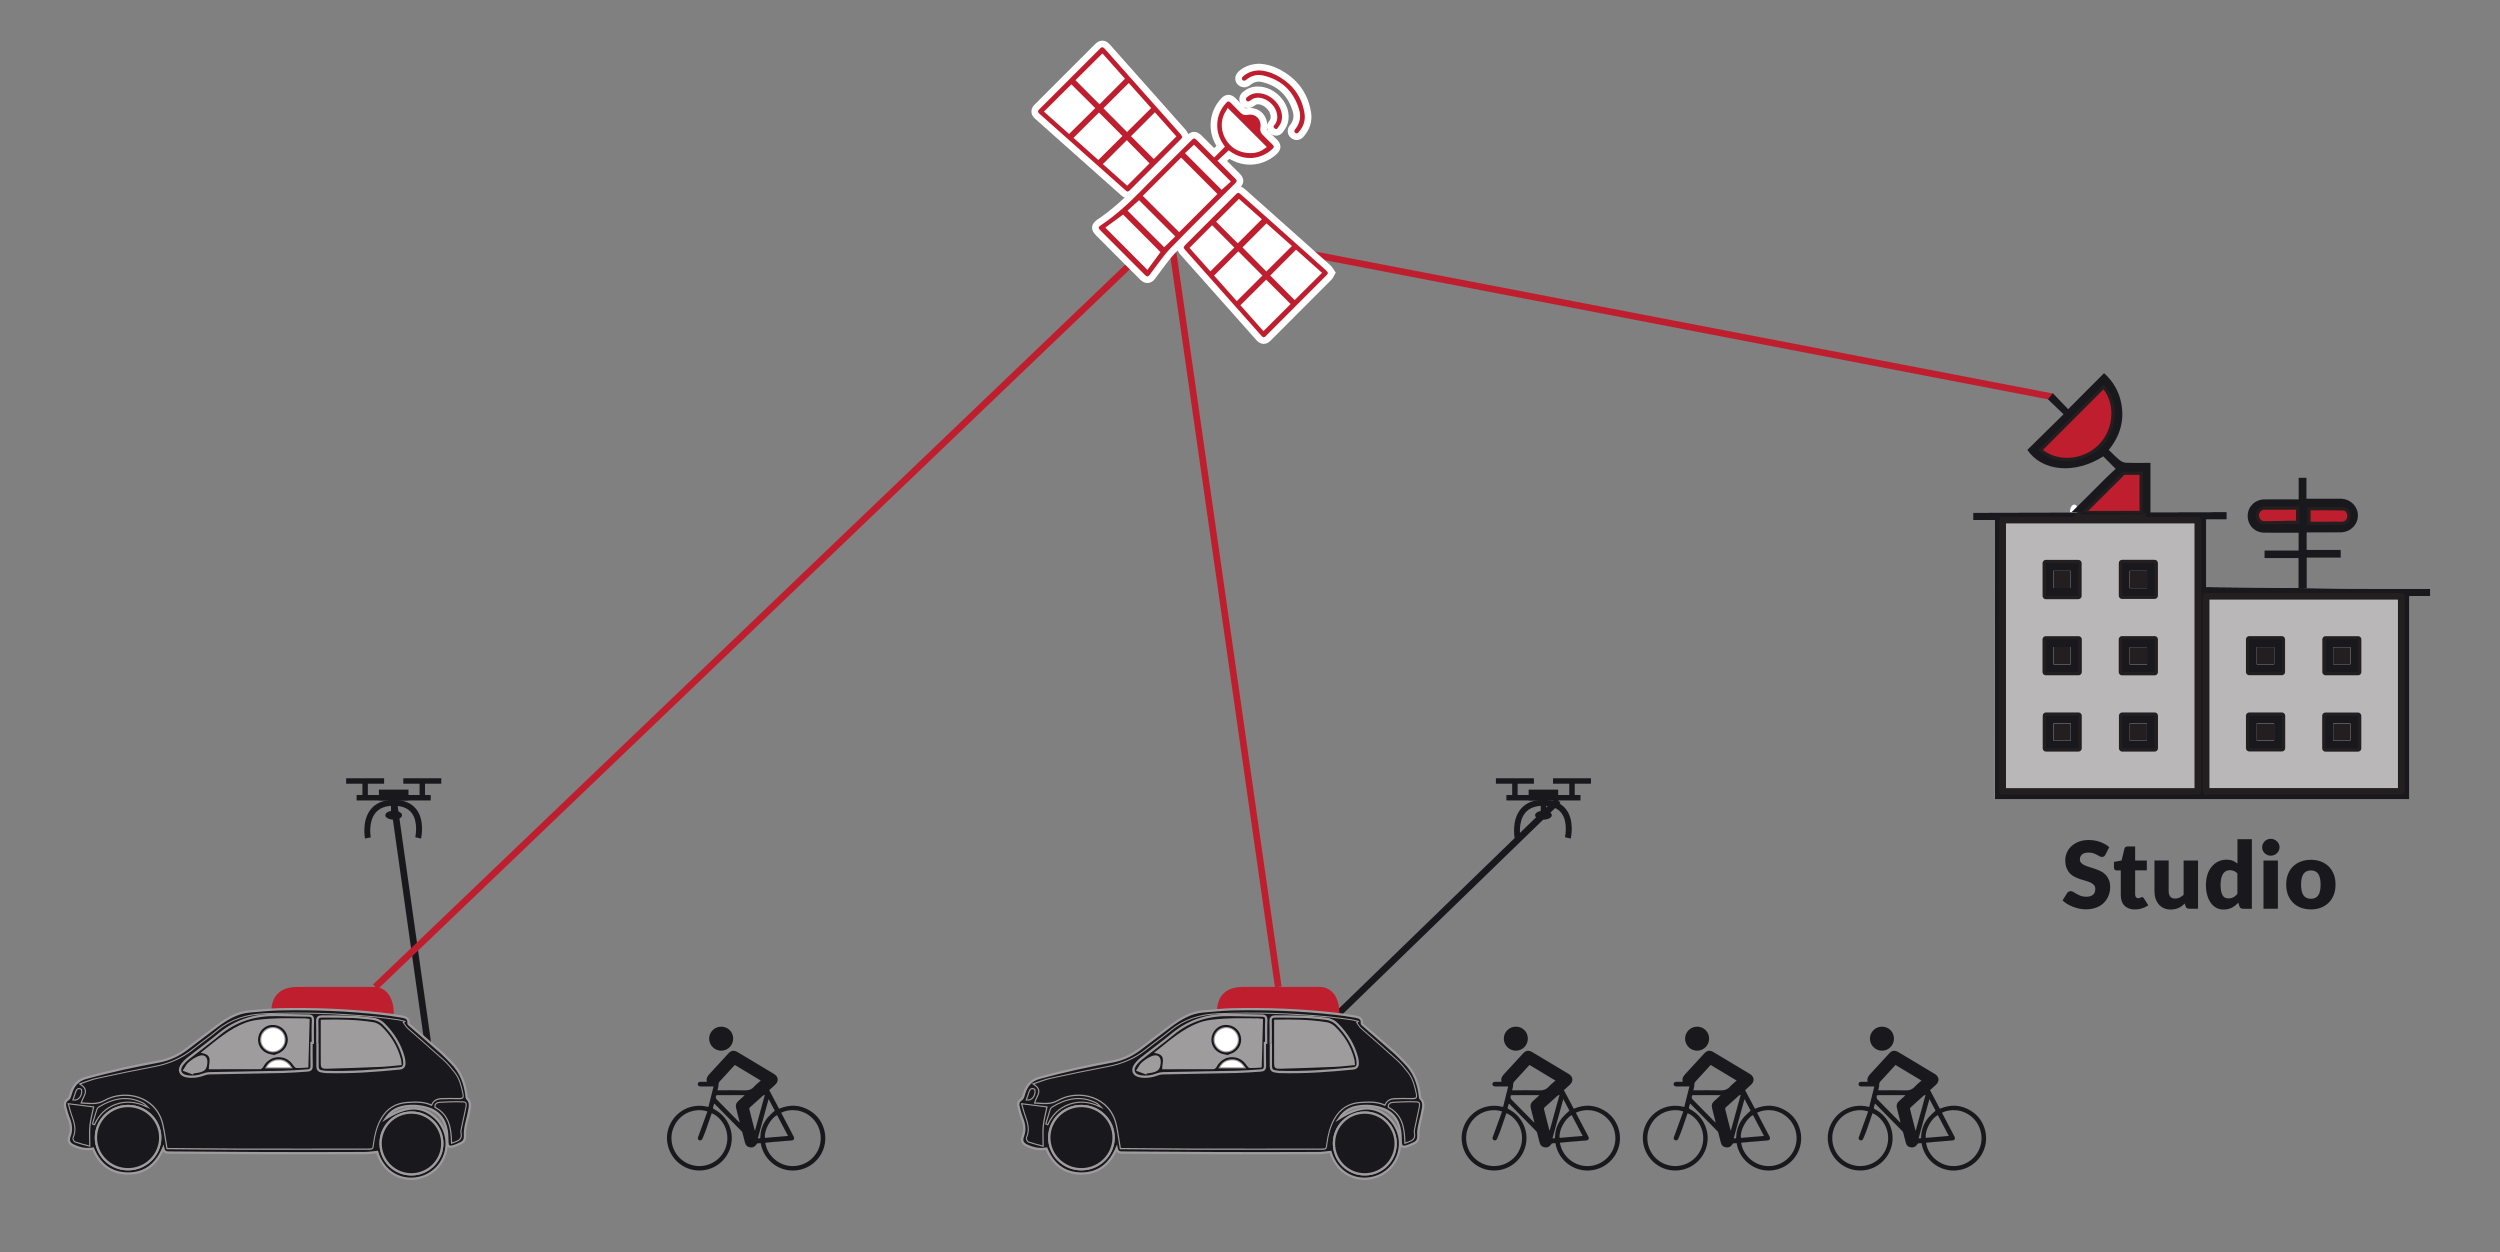<?xml version="1.0" encoding="utf-8"?>
<!-- Generator: Adobe Illustrator 23.0.1, SVG Export Plug-In . SVG Version: 6.00 Build 0)  -->
<svg version="1.1" id="Layer_1" xmlns="http://www.w3.org/2000/svg" xmlns:xlink="http://www.w3.org/1999/xlink" x="0px" y="0px"
	 viewBox="0 0 376.51 188.6" style="enable-background:new 0 0 376.51 188.6;" xml:space="preserve">
<rect x="0" y="0" width="376.51" height="188.6" fill="#808080" stroke="none"/>
<style type="text/css">
	.st0{fill:none;stroke:#19181C;stroke-miterlimit:10;}
	.st1{fill:none;stroke:#BE1E2D;stroke-miterlimit:10;}
	.st2{fill:#19181C;}
	.st3{fill:#BE1E2D;}
	.st4{clip-path:url(#XMLID_13_);fill:#010101;}
	.st5{clip-path:url(#XMLID_15_);fill:#010101;}
	.st6{clip-path:url(#XMLID_50_);fill:#010101;}
	.st7{clip-path:url(#XMLID_64_);fill:#010101;}
	.st8{fill:#FFFFFF;}
	.st9{fill:#BAB7B9;stroke:#231F20;stroke-linejoin:round;stroke-miterlimit:10;}
	.st10{fill:#BE1E2D;stroke:#231F20;stroke-miterlimit:10;}
	.st11{fill:#231F20;}
	.st12{fill:#BE1E2D;stroke:#FFFFFF;stroke-miterlimit:10;}
	.st13{fill:#19181C;stroke:#9F9C9E;stroke-width:0.346;stroke-miterlimit:10;}
	.st14{fill:#9F9C9E;}
</style>
<g>
</g>
<g>
</g>
<g>
</g>
<g>
</g>
<g>
</g>
<g>
</g>
<g>
</g>
<g>
</g>
<g>
</g>
<g>
</g>
<g>
</g>
<g id="XMLID_2_">
	<line id="XMLID_3_" class="st0" x1="59.21" y1="120.14" x2="64.88" y2="160.3"/>
	<line id="XMLID_4_" class="st0" x1="198.65" y1="155.49" x2="234.67" y2="120.55"/>
	<line id="XMLID_5_" class="st1" x1="56.53" y1="148.63" x2="176.12" y2="34.17"/>
	<line id="XMLID_6_" class="st1" x1="176.12" y1="34.17" x2="192.51" y2="148.63"/>
	<line id="XMLID_7_" class="st1" x1="176.12" y1="34.17" x2="309.15" y2="59.77"/>
	<g id="XMLID_9_">
		<g id="XMLID_10_">
			<rect id="XMLID_11_" x="230.22" y="118.92" class="st2" width="4.45" height="1.63"/>
		</g>
		<g id="XMLID_12_">
			<rect id="XMLID_14_" x="226.87" y="119.73" class="st2" width="11.16" height="0.82"/>
		</g>
		<g id="XMLID_17_">
			<rect id="XMLID_18_" x="225.29" y="117.21" class="st2" width="5.72" height="0.82"/>
		</g>
		<g id="XMLID_19_">
			<rect id="XMLID_652_" x="227.74" y="117.55" class="st2" width="0.82" height="2.65"/>
		</g>
		<g id="XMLID_20_">
			<rect id="XMLID_21_" x="233.89" y="117.21" class="st2" width="5.72" height="0.82"/>
		</g>
		<g id="XMLID_22_">
			<rect id="XMLID_648_" x="236.34" y="117.55" class="st2" width="0.82" height="2.65"/>
		</g>
		<g id="XMLID_23_">
			<rect id="XMLID_646_" x="232.04" y="119.87" class="st2" width="0.82" height="2.65"/>
		</g>
		<g id="XMLID_24_">
			<path id="XMLID_25_" class="st2" d="M236.56,126.29l-0.87-0.2c0.01-0.02,0.52-2.32-0.57-3.69c-0.56-0.7-1.46-1.05-2.68-1.05
				c-1.24,0-2.16,0.36-2.74,1.07c-1.14,1.39-0.72,3.67-0.71,3.69l-0.87,0.17c-0.02-0.11-0.51-2.72,0.9-4.43
				c0.76-0.93,1.92-1.39,3.43-1.39c1.51,0,2.65,0.47,3.38,1.39C237.18,123.55,236.59,126.17,236.56,126.29z"/>
		</g>
		<g id="XMLID_26_">
			<ellipse id="XMLID_27_" class="st2" cx="232.45" cy="122.77" rx="1.26" ry="0.67"/>
		</g>
	</g>
	<g id="XMLID_28_">
		<path id="XMLID_29_" class="st3" d="M183.32,152.69c0,0-0.59-4.05,3.86-4.05c4.45,0,11.77,0,11.77,0s2.77,0,2.77,4.05H183.32z"/>
	</g>
	<g id="XMLID_30_">
		<g id="XMLID_31_">
			<rect id="XMLID_32_" x="57.07" y="118.92" class="st2" width="4.45" height="1.63"/>
		</g>
		<g id="XMLID_33_">
			<rect id="XMLID_34_" x="53.71" y="119.73" class="st2" width="11.16" height="0.82"/>
		</g>
		<g id="XMLID_35_">
			<rect id="XMLID_36_" x="52.13" y="117.21" class="st2" width="5.72" height="0.82"/>
		</g>
		<g id="XMLID_37_">
			<rect id="XMLID_631_" x="54.58" y="117.55" class="st2" width="0.82" height="2.65"/>
		</g>
		<g id="XMLID_38_">
			<rect id="XMLID_39_" x="60.74" y="117.21" class="st2" width="5.72" height="0.82"/>
		</g>
		<g id="XMLID_40_">
			<rect id="XMLID_627_" x="63.19" y="117.55" class="st2" width="0.82" height="2.65"/>
		</g>
		<g id="XMLID_41_">
			<rect id="XMLID_625_" x="58.89" y="119.87" class="st2" width="0.82" height="2.65"/>
		</g>
		<g id="XMLID_42_">
			<path id="XMLID_43_" class="st2" d="M63.41,126.29l-0.87-0.2c0.01-0.02,0.52-2.32-0.57-3.69c-0.56-0.7-1.46-1.05-2.68-1.05
				c-1.24,0-2.16,0.36-2.74,1.07c-1.14,1.39-0.72,3.67-0.71,3.69l-0.87,0.17c-0.02-0.11-0.51-2.72,0.9-4.43
				c0.76-0.93,1.92-1.39,3.43-1.39c1.51,0,2.65,0.47,3.38,1.39C64.03,123.55,63.44,126.17,63.41,126.29z"/>
		</g>
		<g id="XMLID_44_">
			<ellipse id="XMLID_45_" class="st2" cx="59.29" cy="122.77" rx="1.26" ry="0.67"/>
		</g>
	</g>
	<g id="XMLID_46_">
		<path id="XMLID_47_" class="st3" d="M40.9,152.69c0,0-0.59-4.05,3.86-4.05s11.77,0,11.77,0s2.77,0,2.77,4.05H40.9z"/>
	</g>
	<g>
		<g>
			<path class="st2" d="M317.08,128.73c-0.07,0.11-0.14,0.2-0.22,0.25s-0.18,0.08-0.3,0.08c-0.11,0-0.22-0.03-0.35-0.1
				c-0.12-0.07-0.26-0.14-0.42-0.23s-0.33-0.16-0.54-0.23c-0.2-0.07-0.43-0.1-0.69-0.1c-0.44,0-0.77,0.09-0.99,0.28
				s-0.33,0.44-0.33,0.77c0,0.21,0.07,0.38,0.2,0.51c0.13,0.14,0.3,0.25,0.51,0.35c0.21,0.1,0.46,0.19,0.73,0.27
				c0.27,0.08,0.55,0.17,0.84,0.27c0.29,0.1,0.56,0.22,0.84,0.35s0.52,0.31,0.73,0.52c0.21,0.21,0.38,0.47,0.51,0.77
				c0.13,0.3,0.2,0.66,0.2,1.09c0,0.47-0.08,0.91-0.25,1.32s-0.4,0.77-0.71,1.07c-0.31,0.31-0.69,0.55-1.15,0.72
				c-0.46,0.17-0.97,0.26-1.55,0.26c-0.32,0-0.64-0.03-0.97-0.1c-0.33-0.07-0.65-0.16-0.96-0.28c-0.31-0.12-0.6-0.26-0.87-0.42
				c-0.27-0.16-0.51-0.35-0.71-0.55l0.7-1.11c0.05-0.08,0.12-0.15,0.22-0.2c0.09-0.05,0.19-0.08,0.3-0.08
				c0.14,0,0.28,0.04,0.42,0.13c0.14,0.09,0.3,0.19,0.48,0.29s0.39,0.21,0.62,0.29c0.23,0.09,0.51,0.13,0.83,0.13
				c0.43,0,0.76-0.09,1-0.28s0.36-0.49,0.36-0.9c0-0.24-0.07-0.43-0.2-0.58s-0.3-0.27-0.51-0.37s-0.45-0.18-0.72-0.26
				c-0.27-0.07-0.55-0.16-0.83-0.25c-0.28-0.09-0.56-0.2-0.83-0.34c-0.27-0.13-0.51-0.31-0.72-0.52c-0.21-0.22-0.38-0.49-0.51-0.81
				c-0.13-0.32-0.2-0.72-0.2-1.2c0-0.38,0.08-0.76,0.23-1.12c0.15-0.36,0.38-0.69,0.68-0.97c0.3-0.28,0.67-0.51,1.1-0.68
				c0.43-0.17,0.93-0.26,1.49-0.26c0.31,0,0.62,0.02,0.91,0.07c0.3,0.05,0.58,0.12,0.84,0.22s0.51,0.21,0.75,0.34
				c0.23,0.13,0.44,0.28,0.62,0.45L317.08,128.73z"/>
			<path class="st2" d="M321.53,136.97c-0.34,0-0.65-0.05-0.91-0.15c-0.26-0.1-0.49-0.24-0.67-0.43c-0.18-0.18-0.32-0.41-0.41-0.67
				c-0.09-0.26-0.14-0.55-0.14-0.88v-3.75h-0.62c-0.11,0-0.21-0.04-0.29-0.11c-0.08-0.07-0.12-0.18-0.12-0.32v-0.85l1.15-0.22
				l0.43-1.77c0.06-0.22,0.21-0.34,0.48-0.34h1.13v2.12h1.76v1.48h-1.76v3.61c0,0.17,0.04,0.31,0.12,0.42
				c0.08,0.11,0.2,0.16,0.35,0.16c0.08,0,0.15-0.01,0.2-0.02c0.05-0.02,0.1-0.03,0.14-0.06c0.04-0.02,0.08-0.04,0.11-0.06
				c0.04-0.02,0.08-0.02,0.12-0.02c0.06,0,0.12,0.02,0.16,0.05c0.04,0.03,0.08,0.08,0.12,0.14l0.66,1.03
				c-0.28,0.21-0.59,0.37-0.95,0.47C322.26,136.92,321.9,136.97,321.53,136.97z"/>
			<path class="st2" d="M326.61,129.6v4.61c0,0.36,0.08,0.64,0.25,0.83c0.16,0.2,0.4,0.29,0.72,0.29c0.24,0,0.46-0.05,0.67-0.15
				c0.21-0.1,0.41-0.24,0.61-0.41v-5.17h2.17v7.26h-1.34c-0.27,0-0.45-0.12-0.53-0.36l-0.13-0.42c-0.14,0.14-0.29,0.26-0.43,0.37
				c-0.15,0.11-0.31,0.2-0.48,0.28c-0.17,0.08-0.35,0.14-0.55,0.18c-0.2,0.04-0.41,0.07-0.64,0.07c-0.4,0-0.75-0.07-1.05-0.21
				c-0.31-0.14-0.56-0.33-0.77-0.58c-0.21-0.25-0.37-0.54-0.48-0.88s-0.16-0.7-0.16-1.11v-4.61H326.61z"/>
			<path class="st2" d="M337.8,136.86c-0.13,0-0.25-0.03-0.34-0.09s-0.16-0.15-0.19-0.27l-0.17-0.55c-0.15,0.15-0.3,0.29-0.46,0.42
				c-0.16,0.13-0.33,0.23-0.51,0.33c-0.18,0.09-0.38,0.16-0.59,0.21c-0.21,0.05-0.44,0.07-0.69,0.07c-0.38,0-0.73-0.08-1.05-0.25
				c-0.32-0.17-0.6-0.41-0.83-0.73c-0.23-0.32-0.42-0.71-0.55-1.17c-0.13-0.46-0.2-0.98-0.2-1.57c0-0.54,0.08-1.04,0.22-1.51
				s0.36-0.87,0.63-1.2c0.27-0.34,0.6-0.6,0.98-0.79c0.38-0.19,0.8-0.29,1.27-0.29c0.37,0,0.69,0.05,0.95,0.16
				c0.26,0.11,0.49,0.25,0.7,0.43v-3.67h2.17v10.48H337.8z M335.6,135.3c0.16,0,0.3-0.02,0.43-0.05c0.13-0.03,0.25-0.07,0.35-0.13
				c0.11-0.06,0.21-0.13,0.3-0.21s0.19-0.18,0.28-0.29v-3.08c-0.17-0.18-0.35-0.31-0.54-0.38c-0.19-0.07-0.39-0.11-0.6-0.11
				c-0.2,0-0.38,0.04-0.55,0.12c-0.17,0.08-0.31,0.21-0.44,0.38c-0.12,0.18-0.22,0.4-0.29,0.68c-0.07,0.28-0.11,0.62-0.11,1.02
				c0,0.38,0.03,0.7,0.08,0.97c0.06,0.26,0.13,0.47,0.23,0.63c0.1,0.16,0.22,0.28,0.36,0.35C335.27,135.27,335.43,135.3,335.6,135.3
				z"/>
			<path class="st2" d="M343.31,127.61c0,0.17-0.04,0.33-0.11,0.49c-0.07,0.15-0.17,0.29-0.29,0.4c-0.12,0.11-0.26,0.21-0.42,0.27
				c-0.16,0.07-0.33,0.1-0.51,0.1c-0.18,0-0.34-0.03-0.5-0.1c-0.15-0.07-0.29-0.16-0.41-0.27s-0.21-0.25-0.28-0.4
				c-0.07-0.15-0.1-0.31-0.1-0.49c0-0.18,0.03-0.34,0.1-0.5c0.07-0.15,0.16-0.29,0.28-0.41s0.25-0.21,0.41-0.27s0.32-0.1,0.5-0.1
				c0.18,0,0.35,0.03,0.51,0.1s0.3,0.16,0.42,0.27c0.12,0.12,0.22,0.25,0.29,0.41C343.28,127.27,343.31,127.43,343.31,127.61z
				 M343.06,129.6v7.26h-2.17v-7.26H343.06z"/>
			<path class="st2" d="M348.04,129.49c0.55,0,1.05,0.09,1.5,0.26c0.45,0.17,0.84,0.42,1.17,0.74c0.32,0.32,0.58,0.71,0.76,1.17
				c0.18,0.46,0.27,0.98,0.27,1.55c0,0.58-0.09,1.1-0.27,1.56c-0.18,0.46-0.43,0.86-0.76,1.18s-0.71,0.57-1.17,0.75
				c-0.45,0.17-0.95,0.26-1.5,0.26c-0.56,0-1.06-0.09-1.52-0.26c-0.46-0.18-0.85-0.42-1.18-0.75s-0.58-0.72-0.76-1.18
				s-0.27-0.99-0.27-1.56c0-0.57,0.09-1.09,0.27-1.55c0.18-0.46,0.43-0.85,0.76-1.17c0.33-0.32,0.72-0.57,1.18-0.74
				C346.98,129.57,347.49,129.49,348.04,129.49z M348.04,135.36c0.5,0,0.87-0.18,1.1-0.53c0.24-0.35,0.35-0.89,0.35-1.61
				s-0.12-1.25-0.35-1.6c-0.24-0.35-0.6-0.53-1.1-0.53c-0.51,0-0.89,0.18-1.13,0.53c-0.24,0.35-0.36,0.88-0.36,1.6
				s0.12,1.25,0.36,1.61C347.15,135.18,347.53,135.36,348.04,135.36z"/>
		</g>
	</g>
</g>
<g id="XMLID_48_">
	<path id="XMLID_49_" class="st2" d="M230.1,156.42c0,1-0.81,1.82-1.8,1.82c-0.99,0-1.82-0.82-1.82-1.81c0-1,0.81-1.81,1.81-1.81
		C229.3,154.61,230.1,155.41,230.1,156.42z"/>
	<g id="XMLID_51_">
		<defs>
			<path id="XMLID_305_" d="M227.23,166.22c-0.06,0.22-0.13,0.42-0.17,0.63c-0.01,0.06,0.08,0.16,0.15,0.19
				c1.11,0.58,1.9,1.45,2.36,2.62c1.14,2.96-0.83,6.22-3.98,6.59c-2.66,0.31-5.03-1.54-5.42-4.22c-0.36-2.55,1.45-5,4.02-5.43
				c0.67-0.11,1.33-0.09,1.99,0.07c0.05,0.01,0.1,0.02,0.19,0.04c0.25-1.02,0.51-2.03,0.77-3.08c-0.39,0-0.74,0-1.1,0
				c-0.27,0-0.55,0-0.82,0c-0.29,0-0.46-0.14-0.46-0.36c0-0.22,0.17-0.35,0.45-0.35c0.3,0,0.6,0,0.93,0
				c-0.16-0.55,0.13-0.89,0.45-1.24c0.93-1,1.85-2.01,2.77-3.01c0.44-0.48,0.85-0.55,1.41-0.21c1.82,1.09,3.64,2.18,5.46,3.27
				c0.7,0.42,0.77,1.11,0.17,1.66c-0.3,0.27-0.6,0.54-0.87,0.79c0.5,0.94,0.98,1.86,1.48,2.8c1.61-0.68,3.17-0.62,4.66,0.3
				c1.14,0.7,1.86,1.73,2.17,3.02c0.62,2.56-0.96,5.17-3.53,5.83c-2.84,0.74-5.62-1.18-6.06-3.97c-0.16,0.01-0.32,0.01-0.47,0.03
				c-0.06,0.01-0.12,0.07-0.16,0.13c-0.22,0.36-0.54,0.54-0.96,0.48c-0.42-0.06-0.69-0.31-0.79-0.73c-0.13-0.48-0.24-0.97-0.37-1.45
				c-0.02-0.09-0.07-0.18-0.13-0.25c-1.35-1.37-2.7-2.74-4.05-4.11C227.29,166.25,227.27,166.25,227.23,166.22z M226.22,167.39
				c-1.76-0.59-4.21,0.16-5.13,2.48c-0.87,2.19,0.26,4.69,2.48,5.49c2.22,0.81,4.68-0.37,5.43-2.6c0.78-2.33-0.59-4.47-2.14-5.11
				c-0.3,0.89-0.6,1.78-0.92,2.67c-0.14,0.4-0.32,0.79-0.48,1.18c-0.09,0.22-0.29,0.3-0.48,0.22c-0.19-0.08-0.25-0.28-0.16-0.51
				c0.02-0.04,0.04-0.08,0.05-0.12C225.31,169.86,225.76,168.63,226.22,167.39z M237.33,167.58c0.25,0.48,0.5,0.95,0.74,1.42
				c0.37,0.71,0.75,1.42,1.12,2.13c0.19,0.36,0.07,0.58-0.33,0.62c-0.03,0-0.06,0.01-0.09,0.01c-0.96,0.08-1.92,0.16-2.88,0.24
				c-0.32,0.03-0.64,0.06-0.96,0.09c0.26,1.76,1.73,3.21,3.51,3.48c1.83,0.28,3.63-0.67,4.43-2.34c0.8-1.64,0.42-3.64-0.9-4.89
				C240.6,167.04,238.66,166.92,237.33,167.58z M227.73,164.21c0.11,0,0.19,0,0.27,0c1.28,0,2.56-0.03,3.84,0.01
				c0.57,0.02,1.01-0.11,1.4-0.54c0.3-0.34,0.67-0.62,1.02-0.94c-1.32-0.79-2.62-1.57-3.92-2.35c-0.7,0.76-1.39,1.51-2.07,2.26
				c-0.19,0.21-0.41,0.38-0.39,0.73C227.9,163.65,227.79,163.92,227.73,164.21z M231.08,169.07c-0.01-0.09-0.02-0.13-0.03-0.17
				c-0.17-0.66-0.33-1.33-0.5-1.99c-0.12-0.45-0.01-0.81,0.34-1.11c0.28-0.24,0.55-0.49,0.82-0.74c0.04-0.03,0.07-0.08,0.12-0.14
				c-1.4,0-2.76,0-4.13,0c-0.05,0-0.11,0.01-0.14,0.04c-0.11,0.11-0.09,0.47,0.03,0.59c1.11,1.12,2.21,2.24,3.32,3.37
				C230.95,168.96,231,169,231.08,169.07z M236.71,167.94c-1.02,0.51-1.99,2.35-1.82,3.43c1.14-0.1,2.29-0.19,3.47-0.29
				C237.8,170.01,237.25,168.97,236.71,167.94z M233.35,170.25c0.02,0,0.04,0,0.05,0c0.49-1.77,0.98-3.54,1.48-5.38
				c-0.14,0.07-0.24,0.09-0.31,0.15c-0.64,0.57-1.28,1.16-1.92,1.73c-0.12,0.11-0.14,0.21-0.1,0.36c0.14,0.5,0.25,1.01,0.38,1.52
				C233.07,169.17,233.21,169.71,233.35,170.25z M235.44,165.52c-0.56,2.02-1.09,3.96-1.63,5.91c0.37,0.05,0.38,0.04,0.39-0.3
				c0.05-1.08,0.43-2.04,1.13-2.86c0.3-0.35,0.67-0.66,1.03-1C236.08,166.74,235.77,166.16,235.44,165.52z"/>
		</defs>
		<use xlink:href="#XMLID_305_"  style="overflow:visible;fill:#19181C;"/>
		<clipPath id="XMLID_13_">
			<use xlink:href="#XMLID_305_"  style="overflow:visible;"/>
		</clipPath>
		<path id="XMLID_254_" class="st4" d="M226.22,167.39c-0.46,1.24-0.91,2.47-1.36,3.7c-0.02,0.04-0.04,0.08-0.05,0.12
			c-0.09,0.22-0.02,0.43,0.16,0.51c0.19,0.08,0.39,0,0.48-0.22c0.17-0.39,0.34-0.78,0.48-1.18c0.31-0.89,0.61-1.78,0.92-2.67
			c1.55,0.64,2.92,2.78,2.14,5.11c-0.75,2.23-3.21,3.41-5.43,2.6c-2.22-0.81-3.35-3.3-2.48-5.49
			C222.01,167.55,224.46,166.8,226.22,167.39z"/>
		<path id="XMLID_253_" class="st4" d="M237.33,167.58c1.33-0.66,3.27-0.54,4.64,0.75c1.33,1.25,1.7,3.25,0.9,4.89
			c-0.81,1.67-2.6,2.61-4.43,2.34c-1.77-0.27-3.24-1.71-3.51-3.48c0.32-0.03,0.64-0.06,0.96-0.09c0.96-0.08,1.92-0.16,2.88-0.24
			c0.03,0,0.06,0,0.09-0.01c0.41-0.05,0.52-0.26,0.33-0.62c-0.37-0.71-0.75-1.42-1.12-2.13
			C237.83,168.53,237.58,168.06,237.33,167.58z"/>
		<path id="XMLID_252_" class="st4" d="M227.73,164.21c0.06-0.29,0.17-0.56,0.16-0.82c-0.02-0.35,0.2-0.53,0.39-0.73
			c0.69-0.75,1.37-1.5,2.07-2.26c1.3,0.78,2.6,1.56,3.92,2.35c-0.36,0.32-0.72,0.6-1.02,0.94c-0.39,0.43-0.83,0.56-1.4,0.54
			c-1.28-0.04-2.56-0.01-3.84-0.01C227.92,164.21,227.84,164.21,227.73,164.21z"/>
		<path id="XMLID_251_" class="st4" d="M231.08,169.07c-0.08-0.07-0.13-0.11-0.17-0.16c-1.11-1.12-2.22-2.24-3.32-3.37
			c-0.12-0.12-0.14-0.48-0.03-0.59c0.03-0.03,0.09-0.04,0.14-0.04c1.36,0,2.73,0,4.13,0c-0.05,0.06-0.08,0.11-0.12,0.14
			c-0.27,0.25-0.54,0.5-0.82,0.74c-0.35,0.3-0.46,0.66-0.34,1.11c0.18,0.66,0.34,1.33,0.5,1.99
			C231.06,168.94,231.07,168.98,231.08,169.07z"/>
		<path id="XMLID_250_" class="st4" d="M236.71,167.94c0.54,1.03,1.09,2.06,1.65,3.14c-1.18,0.1-2.32,0.2-3.47,0.29
			C234.72,170.3,235.69,168.46,236.71,167.94z"/>
		<path id="XMLID_249_" class="st4" d="M233.35,170.25c-0.14-0.54-0.27-1.08-0.41-1.62c-0.13-0.51-0.25-1.02-0.38-1.52
			c-0.04-0.15-0.02-0.25,0.1-0.36c0.64-0.57,1.28-1.16,1.92-1.73c0.07-0.06,0.16-0.08,0.31-0.15c-0.51,1.84-1,3.61-1.48,5.38
			C233.38,170.25,233.36,170.25,233.35,170.25z"/>
		<path id="XMLID_248_" class="st4" d="M235.44,165.52c0.34,0.64,0.64,1.21,0.92,1.75c-0.36,0.35-0.72,0.65-1.03,1
			c-0.7,0.82-1.07,1.78-1.13,2.86c-0.02,0.33-0.03,0.34-0.39,0.3C234.35,169.49,234.88,167.54,235.44,165.52z"/>
	</g>
</g>
<g id="XMLID_91_">
	<path id="XMLID_109_" class="st2" d="M110.42,156.42c0,1-0.81,1.82-1.8,1.82c-0.99,0-1.82-0.82-1.82-1.81c0-1,0.81-1.81,1.81-1.81
		C109.62,154.61,110.42,155.41,110.42,156.42z"/>
	<g id="XMLID_92_">
		<defs>
			<path id="XMLID_93_" d="M107.55,166.22c-0.06,0.22-0.13,0.42-0.17,0.63c-0.01,0.06,0.08,0.16,0.15,0.19
				c1.11,0.58,1.9,1.45,2.36,2.62c1.14,2.96-0.83,6.22-3.98,6.59c-2.66,0.31-5.03-1.54-5.42-4.22c-0.36-2.55,1.45-5,4.02-5.43
				c0.67-0.11,1.33-0.09,1.99,0.07c0.05,0.01,0.1,0.02,0.19,0.04c0.25-1.02,0.51-2.03,0.77-3.08c-0.39,0-0.74,0-1.1,0
				c-0.27,0-0.55,0-0.82,0c-0.29,0-0.46-0.14-0.46-0.36c0-0.22,0.17-0.35,0.45-0.35c0.3,0,0.6,0,0.93,0
				c-0.16-0.55,0.13-0.89,0.45-1.24c0.93-1,1.85-2.01,2.77-3.01c0.44-0.48,0.85-0.55,1.41-0.21c1.82,1.09,3.64,2.18,5.46,3.27
				c0.7,0.42,0.77,1.11,0.17,1.66c-0.3,0.27-0.6,0.54-0.87,0.79c0.5,0.94,0.98,1.86,1.48,2.8c1.61-0.68,3.17-0.62,4.66,0.3
				c1.14,0.7,1.86,1.73,2.17,3.02c0.62,2.56-0.96,5.17-3.53,5.83c-2.84,0.74-5.62-1.18-6.06-3.97c-0.16,0.01-0.32,0.01-0.47,0.03
				c-0.06,0.01-0.12,0.07-0.16,0.13c-0.22,0.36-0.54,0.54-0.96,0.48c-0.42-0.06-0.69-0.31-0.79-0.73c-0.13-0.48-0.24-0.97-0.37-1.45
				c-0.02-0.09-0.07-0.18-0.13-0.25c-1.35-1.37-2.7-2.74-4.05-4.11C107.61,166.25,107.59,166.25,107.55,166.22z M106.54,167.39
				c-1.76-0.59-4.21,0.16-5.13,2.48c-0.87,2.19,0.26,4.69,2.48,5.49c2.22,0.81,4.68-0.37,5.43-2.6c0.78-2.33-0.59-4.47-2.14-5.11
				c-0.3,0.89-0.6,1.78-0.92,2.67c-0.14,0.4-0.32,0.79-0.48,1.18c-0.09,0.22-0.29,0.3-0.48,0.22c-0.19-0.08-0.25-0.28-0.16-0.51
				c0.02-0.04,0.04-0.08,0.05-0.12C105.63,169.86,106.08,168.63,106.54,167.39z M117.65,167.58c0.25,0.48,0.5,0.95,0.74,1.42
				c0.37,0.71,0.75,1.42,1.12,2.13c0.19,0.36,0.07,0.58-0.33,0.62c-0.03,0-0.06,0.01-0.09,0.01c-0.96,0.08-1.92,0.16-2.88,0.24
				c-0.32,0.03-0.64,0.06-0.96,0.09c0.26,1.76,1.73,3.21,3.51,3.48c1.83,0.28,3.63-0.67,4.43-2.34c0.8-1.64,0.42-3.64-0.9-4.89
				C120.92,167.04,118.98,166.92,117.65,167.58z M108.05,164.21c0.11,0,0.19,0,0.27,0c1.28,0,2.56-0.03,3.84,0.01
				c0.57,0.02,1.01-0.11,1.4-0.54c0.3-0.34,0.67-0.62,1.02-0.94c-1.32-0.79-2.62-1.57-3.92-2.35c-0.7,0.76-1.39,1.51-2.07,2.26
				c-0.19,0.21-0.41,0.38-0.39,0.73C108.22,163.65,108.11,163.92,108.05,164.21z M111.4,169.07c-0.01-0.09-0.02-0.13-0.03-0.17
				c-0.17-0.66-0.33-1.33-0.5-1.99c-0.12-0.45-0.01-0.81,0.34-1.11c0.28-0.24,0.55-0.49,0.82-0.74c0.04-0.03,0.07-0.08,0.12-0.14
				c-1.4,0-2.76,0-4.13,0c-0.05,0-0.11,0.01-0.14,0.04c-0.11,0.11-0.09,0.47,0.03,0.59c1.11,1.12,2.21,2.24,3.32,3.37
				C111.27,168.96,111.32,169,111.4,169.07z M117.03,167.94c-1.02,0.51-1.99,2.35-1.82,3.43c1.14-0.1,2.29-0.19,3.47-0.29
				C118.12,170.01,117.57,168.97,117.03,167.94z M113.67,170.25c0.02,0,0.04,0,0.05,0c0.49-1.77,0.98-3.54,1.48-5.38
				c-0.14,0.07-0.24,0.09-0.31,0.15c-0.64,0.57-1.28,1.16-1.92,1.73c-0.12,0.11-0.14,0.21-0.1,0.36c0.14,0.5,0.25,1.01,0.38,1.52
				C113.39,169.17,113.53,169.71,113.67,170.25z M115.76,165.52c-0.56,2.02-1.09,3.96-1.63,5.91c0.37,0.05,0.38,0.04,0.39-0.3
				c0.05-1.08,0.43-2.04,1.13-2.86c0.3-0.35,0.67-0.66,1.03-1C116.4,166.74,116.09,166.16,115.76,165.52z"/>
		</defs>
		<use xlink:href="#XMLID_93_"  style="overflow:visible;fill:#19181C;"/>
		<clipPath id="XMLID_15_">
			<use xlink:href="#XMLID_93_"  style="overflow:visible;"/>
		</clipPath>
		<path id="XMLID_108_" class="st5" d="M106.54,167.39c-0.46,1.24-0.91,2.47-1.36,3.7c-0.02,0.04-0.04,0.08-0.05,0.12
			c-0.09,0.22-0.02,0.43,0.16,0.51c0.19,0.08,0.39,0,0.48-0.22c0.17-0.39,0.34-0.78,0.48-1.18c0.31-0.89,0.61-1.78,0.92-2.67
			c1.55,0.64,2.92,2.78,2.14,5.11c-0.75,2.23-3.21,3.41-5.43,2.6c-2.22-0.81-3.35-3.3-2.48-5.49
			C102.33,167.55,104.78,166.8,106.54,167.39z"/>
		<path id="XMLID_107_" class="st5" d="M117.65,167.58c1.33-0.66,3.27-0.54,4.64,0.75c1.33,1.25,1.7,3.25,0.9,4.89
			c-0.81,1.67-2.6,2.61-4.43,2.34c-1.77-0.27-3.24-1.71-3.51-3.48c0.32-0.03,0.64-0.06,0.96-0.09c0.96-0.08,1.92-0.16,2.88-0.24
			c0.03,0,0.06,0,0.09-0.01c0.41-0.05,0.52-0.26,0.33-0.62c-0.37-0.71-0.75-1.42-1.12-2.13
			C118.14,168.53,117.9,168.06,117.65,167.58z"/>
		<path id="XMLID_106_" class="st5" d="M108.05,164.21c0.06-0.29,0.17-0.56,0.16-0.82c-0.02-0.35,0.2-0.53,0.39-0.73
			c0.69-0.75,1.37-1.5,2.07-2.26c1.3,0.78,2.6,1.56,3.92,2.35c-0.36,0.32-0.72,0.6-1.02,0.94c-0.39,0.43-0.83,0.56-1.4,0.54
			c-1.28-0.04-2.56-0.01-3.84-0.01C108.24,164.21,108.16,164.21,108.05,164.21z"/>
		<path id="XMLID_105_" class="st5" d="M111.4,169.07c-0.08-0.07-0.13-0.11-0.17-0.16c-1.11-1.12-2.22-2.24-3.32-3.37
			c-0.12-0.12-0.14-0.48-0.03-0.59c0.03-0.03,0.09-0.04,0.14-0.04c1.36,0,2.73,0,4.13,0c-0.05,0.06-0.08,0.11-0.12,0.14
			c-0.27,0.25-0.54,0.5-0.82,0.74c-0.35,0.3-0.46,0.66-0.34,1.11c0.18,0.66,0.34,1.33,0.5,1.99
			C111.38,168.94,111.39,168.98,111.4,169.07z"/>
		<path id="XMLID_104_" class="st5" d="M117.03,167.94c0.54,1.03,1.09,2.06,1.65,3.14c-1.18,0.1-2.32,0.2-3.47,0.29
			C115.04,170.3,116.01,168.46,117.03,167.94z"/>
		<path id="XMLID_103_" class="st5" d="M113.67,170.25c-0.14-0.54-0.27-1.08-0.41-1.62c-0.13-0.51-0.25-1.02-0.38-1.52
			c-0.04-0.15-0.02-0.25,0.1-0.36c0.64-0.57,1.28-1.16,1.92-1.73c0.07-0.06,0.16-0.08,0.31-0.15c-0.51,1.84-1,3.61-1.48,5.38
			C113.7,170.25,113.68,170.25,113.67,170.25z"/>
		<path id="XMLID_102_" class="st5" d="M115.76,165.52c0.34,0.64,0.64,1.21,0.92,1.75c-0.36,0.35-0.72,0.65-1.03,1
			c-0.7,0.82-1.07,1.78-1.13,2.86c-0.02,0.33-0.03,0.34-0.39,0.3C114.67,169.49,115.2,167.54,115.76,165.52z"/>
	</g>
</g>
<g id="XMLID_52_">
	<path id="XMLID_53_" class="st2" d="M257.4,156.42c0,1-0.81,1.82-1.8,1.82c-0.99,0-1.82-0.82-1.82-1.81c0-1,0.81-1.81,1.81-1.81
		C256.59,154.61,257.4,155.41,257.4,156.42z"/>
	<g id="XMLID_54_">
		<defs>
			<path id="XMLID_63_" d="M254.52,166.22c-0.06,0.22-0.13,0.42-0.17,0.63c-0.01,0.06,0.08,0.16,0.15,0.19
				c1.11,0.58,1.9,1.45,2.36,2.62c1.14,2.96-0.83,6.22-3.98,6.59c-2.66,0.31-5.03-1.54-5.42-4.22c-0.36-2.55,1.45-5,4.02-5.43
				c0.67-0.11,1.33-0.09,1.99,0.07c0.05,0.01,0.1,0.02,0.19,0.04c0.25-1.02,0.51-2.03,0.77-3.08c-0.39,0-0.74,0-1.1,0
				c-0.27,0-0.55,0-0.82,0c-0.29,0-0.46-0.14-0.46-0.36c0-0.22,0.17-0.35,0.45-0.35c0.3,0,0.6,0,0.93,0
				c-0.16-0.55,0.13-0.89,0.45-1.24c0.93-1,1.85-2.01,2.77-3.01c0.44-0.48,0.85-0.55,1.41-0.21c1.82,1.09,3.64,2.18,5.46,3.27
				c0.7,0.42,0.77,1.11,0.17,1.66c-0.3,0.27-0.6,0.54-0.87,0.79c0.5,0.94,0.98,1.86,1.48,2.8c1.61-0.68,3.17-0.62,4.66,0.3
				c1.14,0.7,1.86,1.73,2.17,3.02c0.62,2.56-0.96,5.17-3.53,5.83c-2.84,0.74-5.62-1.18-6.06-3.97c-0.16,0.01-0.32,0.01-0.47,0.03
				c-0.06,0.01-0.12,0.07-0.16,0.13c-0.22,0.36-0.54,0.54-0.96,0.48c-0.42-0.06-0.69-0.31-0.79-0.73c-0.13-0.48-0.24-0.97-0.37-1.45
				c-0.02-0.09-0.07-0.18-0.13-0.25c-1.35-1.37-2.7-2.74-4.05-4.11C254.58,166.25,254.57,166.25,254.52,166.22z M253.51,167.39
				c-1.76-0.59-4.21,0.16-5.13,2.48c-0.87,2.19,0.26,4.69,2.48,5.49c2.22,0.81,4.68-0.37,5.43-2.6c0.78-2.33-0.59-4.47-2.14-5.11
				c-0.3,0.89-0.6,1.78-0.92,2.67c-0.14,0.4-0.32,0.79-0.48,1.18c-0.09,0.22-0.29,0.3-0.48,0.22c-0.19-0.08-0.25-0.28-0.16-0.51
				c0.02-0.04,0.04-0.08,0.05-0.12C252.61,169.86,253.06,168.63,253.51,167.39z M264.62,167.58c0.25,0.48,0.5,0.95,0.74,1.42
				c0.37,0.71,0.75,1.42,1.12,2.13c0.19,0.36,0.07,0.58-0.33,0.62c-0.03,0-0.06,0.01-0.09,0.01c-0.96,0.08-1.92,0.16-2.88,0.24
				c-0.32,0.03-0.64,0.06-0.96,0.09c0.26,1.76,1.73,3.21,3.51,3.48c1.83,0.28,3.63-0.67,4.43-2.34c0.8-1.64,0.42-3.64-0.9-4.89
				C267.89,167.04,265.95,166.92,264.62,167.58z M255.02,164.21c0.11,0,0.19,0,0.27,0c1.28,0,2.56-0.03,3.84,0.01
				c0.57,0.02,1.01-0.11,1.4-0.54c0.3-0.34,0.67-0.62,1.02-0.94c-1.32-0.79-2.62-1.57-3.92-2.35c-0.7,0.76-1.39,1.51-2.07,2.26
				c-0.19,0.21-0.41,0.38-0.39,0.73C255.19,163.65,255.08,163.92,255.02,164.21z M258.38,169.07c-0.01-0.09-0.02-0.13-0.03-0.17
				c-0.17-0.66-0.33-1.33-0.5-1.99c-0.12-0.45-0.01-0.81,0.34-1.11c0.28-0.24,0.55-0.49,0.82-0.74c0.04-0.03,0.07-0.08,0.12-0.14
				c-1.4,0-2.76,0-4.13,0c-0.05,0-0.11,0.01-0.14,0.04c-0.11,0.11-0.09,0.47,0.03,0.59c1.11,1.12,2.21,2.24,3.32,3.37
				C258.25,168.96,258.3,169,258.38,169.07z M264.01,167.94c-1.02,0.51-1.99,2.35-1.82,3.43c1.14-0.1,2.29-0.19,3.47-0.29
				C265.09,170.01,264.55,168.97,264.01,167.94z M260.64,170.25c0.02,0,0.04,0,0.05,0c0.49-1.77,0.98-3.54,1.48-5.38
				c-0.14,0.07-0.24,0.09-0.31,0.15c-0.64,0.57-1.28,1.16-1.92,1.73c-0.12,0.11-0.14,0.21-0.1,0.36c0.14,0.5,0.25,1.01,0.38,1.52
				C260.37,169.17,260.5,169.71,260.64,170.25z M262.73,165.52c-0.56,2.02-1.09,3.96-1.63,5.91c0.37,0.05,0.38,0.04,0.39-0.3
				c0.05-1.08,0.43-2.04,1.13-2.86c0.3-0.35,0.67-0.66,1.03-1C263.37,166.74,263.07,166.16,262.73,165.52z"/>
		</defs>
		<use xlink:href="#XMLID_63_"  style="overflow:visible;fill:#19181C;"/>
		<clipPath id="XMLID_50_">
			<use xlink:href="#XMLID_63_"  style="overflow:visible;"/>
		</clipPath>
		<path id="XMLID_55_" class="st6" d="M253.51,167.39c-0.46,1.24-0.91,2.47-1.36,3.7c-0.02,0.04-0.04,0.08-0.05,0.12
			c-0.09,0.22-0.02,0.43,0.16,0.51c0.19,0.08,0.39,0,0.48-0.22c0.17-0.39,0.34-0.78,0.48-1.18c0.31-0.89,0.61-1.78,0.92-2.67
			c1.55,0.64,2.92,2.78,2.14,5.11c-0.75,2.23-3.21,3.41-5.43,2.6c-2.22-0.81-3.35-3.3-2.48-5.49
			C249.3,167.55,251.75,166.8,253.51,167.39z"/>
		<path id="XMLID_56_" class="st6" d="M264.62,167.58c1.33-0.66,3.27-0.54,4.64,0.75c1.33,1.25,1.7,3.25,0.9,4.89
			c-0.81,1.67-2.6,2.61-4.43,2.34c-1.77-0.27-3.24-1.71-3.51-3.48c0.32-0.03,0.64-0.06,0.96-0.09c0.96-0.08,1.92-0.16,2.88-0.24
			c0.03,0,0.06,0,0.09-0.01c0.41-0.05,0.52-0.26,0.33-0.62c-0.37-0.71-0.75-1.42-1.12-2.13
			C265.12,168.53,264.87,168.06,264.62,167.58z"/>
		<path id="XMLID_57_" class="st6" d="M255.02,164.21c0.06-0.29,0.17-0.56,0.16-0.82c-0.02-0.35,0.2-0.53,0.39-0.73
			c0.69-0.75,1.37-1.5,2.07-2.26c1.3,0.78,2.6,1.56,3.92,2.35c-0.36,0.32-0.72,0.6-1.02,0.94c-0.39,0.43-0.83,0.56-1.4,0.54
			c-1.28-0.04-2.56-0.01-3.84-0.01C255.21,164.21,255.13,164.21,255.02,164.21z"/>
		<path id="XMLID_58_" class="st6" d="M258.38,169.07c-0.08-0.07-0.13-0.11-0.17-0.16c-1.11-1.12-2.22-2.24-3.32-3.37
			c-0.12-0.12-0.14-0.48-0.03-0.59c0.03-0.03,0.09-0.04,0.14-0.04c1.36,0,2.73,0,4.13,0c-0.05,0.06-0.08,0.11-0.12,0.14
			c-0.27,0.25-0.54,0.5-0.82,0.74c-0.35,0.3-0.46,0.66-0.34,1.11c0.18,0.66,0.34,1.33,0.5,1.99
			C258.36,168.94,258.36,168.98,258.38,169.07z"/>
		<path id="XMLID_59_" class="st6" d="M264.01,167.94c0.54,1.03,1.09,2.06,1.65,3.14c-1.18,0.1-2.32,0.2-3.47,0.29
			C262.01,170.3,262.99,168.46,264.01,167.94z"/>
		<path id="XMLID_60_" class="st6" d="M260.64,170.25c-0.14-0.54-0.27-1.08-0.41-1.62c-0.13-0.51-0.25-1.02-0.38-1.52
			c-0.04-0.15-0.02-0.25,0.1-0.36c0.64-0.57,1.28-1.16,1.92-1.73c0.07-0.06,0.16-0.08,0.31-0.15c-0.51,1.84-1,3.61-1.48,5.38
			C260.68,170.25,260.66,170.25,260.64,170.25z"/>
		<path id="XMLID_62_" class="st6" d="M262.73,165.52c0.34,0.64,0.64,1.21,0.92,1.75c-0.36,0.35-0.72,0.65-1.03,1
			c-0.7,0.82-1.07,1.78-1.13,2.86c-0.02,0.33-0.03,0.34-0.39,0.3C261.64,169.49,262.18,167.54,262.73,165.52z"/>
	</g>
</g>
<g id="XMLID_73_">
	<path id="XMLID_74_" class="st2" d="M285.24,156.42c0,1-0.81,1.82-1.8,1.82c-0.99,0-1.82-0.82-1.82-1.81c0-1,0.81-1.81,1.81-1.81
		C284.43,154.61,285.24,155.41,285.24,156.42z"/>
	<g id="XMLID_75_">
		<defs>
			<path id="XMLID_83_" d="M282.37,166.22c-0.06,0.22-0.13,0.42-0.17,0.63c-0.01,0.06,0.08,0.16,0.15,0.19
				c1.11,0.58,1.9,1.45,2.36,2.62c1.14,2.96-0.83,6.22-3.98,6.59c-2.66,0.31-5.03-1.54-5.42-4.22c-0.36-2.55,1.45-5,4.02-5.43
				c0.67-0.11,1.33-0.09,1.99,0.07c0.05,0.01,0.1,0.02,0.19,0.04c0.25-1.02,0.51-2.03,0.77-3.08c-0.39,0-0.74,0-1.1,0
				c-0.27,0-0.55,0-0.82,0c-0.29,0-0.46-0.14-0.46-0.36c0-0.22,0.17-0.35,0.45-0.35c0.3,0,0.6,0,0.93,0
				c-0.16-0.55,0.13-0.89,0.45-1.24c0.93-1,1.85-2.01,2.77-3.01c0.44-0.48,0.85-0.55,1.41-0.21c1.82,1.09,3.64,2.18,5.46,3.27
				c0.7,0.42,0.77,1.11,0.17,1.66c-0.3,0.27-0.6,0.54-0.87,0.79c0.5,0.94,0.98,1.86,1.48,2.8c1.61-0.68,3.17-0.62,4.66,0.3
				c1.14,0.7,1.86,1.73,2.17,3.02c0.62,2.56-0.96,5.17-3.53,5.83c-2.84,0.74-5.62-1.18-6.06-3.97c-0.16,0.01-0.32,0.01-0.47,0.03
				c-0.06,0.01-0.12,0.07-0.16,0.13c-0.22,0.36-0.54,0.54-0.96,0.48c-0.42-0.06-0.69-0.31-0.79-0.73c-0.13-0.48-0.24-0.97-0.37-1.45
				c-0.02-0.09-0.07-0.18-0.13-0.25c-1.35-1.37-2.7-2.74-4.05-4.11C282.42,166.25,282.41,166.25,282.37,166.22z M281.36,167.39
				c-1.76-0.59-4.21,0.16-5.13,2.48c-0.87,2.19,0.26,4.69,2.48,5.49c2.22,0.81,4.68-0.37,5.43-2.6c0.78-2.33-0.59-4.47-2.14-5.11
				c-0.3,0.89-0.6,1.78-0.92,2.67c-0.14,0.4-0.32,0.79-0.48,1.18c-0.09,0.22-0.29,0.3-0.48,0.22c-0.19-0.08-0.25-0.28-0.16-0.51
				c0.02-0.04,0.04-0.08,0.05-0.12C280.45,169.86,280.9,168.63,281.36,167.39z M292.47,167.58c0.25,0.48,0.5,0.95,0.74,1.42
				c0.37,0.71,0.75,1.42,1.12,2.13c0.19,0.36,0.07,0.58-0.33,0.62c-0.03,0-0.06,0.01-0.09,0.01c-0.96,0.08-1.92,0.16-2.88,0.24
				c-0.32,0.03-0.64,0.06-0.96,0.09c0.26,1.76,1.73,3.21,3.51,3.48c1.83,0.28,3.63-0.67,4.43-2.34c0.8-1.64,0.42-3.64-0.9-4.89
				C295.73,167.04,293.79,166.92,292.47,167.58z M282.86,164.21c0.11,0,0.19,0,0.27,0c1.28,0,2.56-0.03,3.84,0.01
				c0.57,0.02,1.01-0.11,1.4-0.54c0.3-0.34,0.67-0.62,1.02-0.94c-1.32-0.79-2.62-1.57-3.92-2.35c-0.7,0.76-1.39,1.51-2.07,2.26
				c-0.19,0.21-0.41,0.38-0.39,0.73C283.03,163.65,282.92,163.92,282.86,164.21z M286.22,169.07c-0.01-0.09-0.02-0.13-0.03-0.17
				c-0.17-0.66-0.33-1.33-0.5-1.99c-0.12-0.45-0.01-0.81,0.34-1.11c0.28-0.24,0.55-0.49,0.82-0.74c0.04-0.03,0.07-0.08,0.12-0.14
				c-1.4,0-2.76,0-4.13,0c-0.05,0-0.11,0.01-0.14,0.04c-0.11,0.11-0.09,0.47,0.03,0.59c1.11,1.12,2.21,2.24,3.32,3.37
				C286.09,168.96,286.14,169,286.22,169.07z M291.85,167.94c-1.02,0.51-1.99,2.35-1.82,3.43c1.14-0.1,2.29-0.19,3.47-0.29
				C292.93,170.01,292.39,168.97,291.85,167.94z M288.48,170.25c0.02,0,0.04,0,0.05,0c0.49-1.77,0.98-3.54,1.48-5.38
				c-0.14,0.07-0.24,0.09-0.31,0.15c-0.64,0.57-1.28,1.16-1.92,1.73c-0.12,0.11-0.14,0.21-0.1,0.36c0.14,0.5,0.25,1.01,0.38,1.52
				C288.21,169.17,288.35,169.71,288.48,170.25z M290.58,165.52c-0.56,2.02-1.09,3.96-1.63,5.91c0.37,0.05,0.38,0.04,0.39-0.3
				c0.05-1.08,0.43-2.04,1.13-2.86c0.3-0.35,0.67-0.66,1.03-1C291.21,166.74,290.91,166.16,290.58,165.52z"/>
		</defs>
		<use xlink:href="#XMLID_83_"  style="overflow:visible;fill:#19181C;"/>
		<clipPath id="XMLID_64_">
			<use xlink:href="#XMLID_83_"  style="overflow:visible;"/>
		</clipPath>
		<path id="XMLID_76_" class="st7" d="M281.36,167.39c-0.46,1.24-0.91,2.47-1.36,3.7c-0.02,0.04-0.04,0.08-0.05,0.12
			c-0.09,0.22-0.02,0.43,0.16,0.51c0.19,0.08,0.39,0,0.48-0.22c0.17-0.39,0.34-0.78,0.48-1.18c0.31-0.89,0.61-1.78,0.92-2.67
			c1.55,0.64,2.92,2.78,2.14,5.11c-0.75,2.23-3.21,3.41-5.43,2.6c-2.22-0.81-3.35-3.3-2.48-5.49
			C277.15,167.55,279.59,166.8,281.36,167.39z"/>
		<path id="XMLID_77_" class="st7" d="M292.47,167.58c1.33-0.66,3.27-0.54,4.64,0.75c1.33,1.25,1.7,3.25,0.9,4.89
			c-0.81,1.67-2.6,2.61-4.43,2.34c-1.77-0.27-3.24-1.71-3.51-3.48c0.32-0.03,0.64-0.06,0.96-0.09c0.96-0.08,1.92-0.16,2.88-0.24
			c0.03,0,0.06,0,0.09-0.01c0.41-0.05,0.52-0.26,0.33-0.62c-0.37-0.71-0.75-1.42-1.12-2.13
			C292.96,168.53,292.72,168.06,292.47,167.58z"/>
		<path id="XMLID_78_" class="st7" d="M282.86,164.21c0.06-0.29,0.17-0.56,0.16-0.82c-0.02-0.35,0.2-0.53,0.39-0.73
			c0.69-0.75,1.37-1.5,2.07-2.26c1.3,0.78,2.6,1.56,3.92,2.35c-0.36,0.32-0.72,0.6-1.02,0.94c-0.39,0.43-0.83,0.56-1.4,0.54
			c-1.28-0.04-2.56-0.01-3.84-0.01C283.05,164.21,282.97,164.21,282.86,164.21z"/>
		<path id="XMLID_79_" class="st7" d="M286.22,169.07c-0.08-0.07-0.13-0.11-0.17-0.16c-1.11-1.12-2.22-2.24-3.32-3.37
			c-0.12-0.12-0.14-0.48-0.03-0.59c0.03-0.03,0.09-0.04,0.14-0.04c1.36,0,2.73,0,4.13,0c-0.05,0.06-0.08,0.11-0.12,0.14
			c-0.27,0.25-0.54,0.5-0.82,0.74c-0.35,0.3-0.46,0.66-0.34,1.11c0.18,0.66,0.34,1.33,0.5,1.99
			C286.2,168.94,286.2,168.98,286.22,169.07z"/>
		<path id="XMLID_80_" class="st7" d="M291.85,167.94c0.54,1.03,1.09,2.06,1.65,3.14c-1.18,0.1-2.32,0.2-3.47,0.29
			C289.86,170.3,290.83,168.46,291.85,167.94z"/>
		<path id="XMLID_81_" class="st7" d="M288.48,170.25c-0.14-0.54-0.27-1.08-0.41-1.62c-0.13-0.51-0.25-1.02-0.38-1.52
			c-0.04-0.15-0.02-0.25,0.1-0.36c0.64-0.57,1.28-1.16,1.92-1.73c0.07-0.06,0.16-0.08,0.31-0.15c-0.51,1.84-1,3.61-1.48,5.38
			C288.52,170.25,288.5,170.25,288.48,170.25z"/>
		<path id="XMLID_82_" class="st7" d="M290.58,165.52c0.34,0.64,0.64,1.21,0.92,1.75c-0.36,0.35-0.72,0.65-1.03,1
			c-0.7,0.82-1.07,1.78-1.13,2.86c-0.02,0.33-0.03,0.34-0.39,0.3C289.48,169.49,290.02,167.54,290.58,165.52z"/>
	</g>
</g>
<path id="XMLID_507_" class="st8" d="M300.43,78.34c0,14.07,0,28.05,0,42.04c20.82,0,41.58,0,62.41,0c0-10.21,0-20.36,0-30.59
	c1.1,0,2.12,0,3.14,0c0-0.41,0-0.74,0-1.12c-0.29,0-0.54,0-0.8,0c-3.89,0-7.78,0.01-11.68-0.02c-0.33,0-18.5-0.24-21.27-0.24
	c0-3.39,0-6.74,0-10.16c1.07,0,2.1,0,3.12,0c0-0.4,0-0.74,0-1.13c-7.47,0-14.9,0-22.36,0c0-1.56-1.25-1.47-1.25,0.08
	c-4.89,0-9.73,0-14.59,0c0,0.4,0,0.75,0,1.14C298.25,78.34,299.28,78.34,300.43,78.34z"/>
<path id="XMLID_499_" class="st2" d="M300.43,78.34c-1.15,0-2.19,0-3.27,0c0-0.39,0-0.74,0-1.14c4.86,0,30.73-0.08,38.2-0.08
	c0,0.39,0,0.73,0,1.13c-1.02,0-2.05,0-3.12,0c0,3.42,0,6.77,0,10.16c2.77,0,20.94,0.24,21.27,0.24c3.89,0.03,7.78,0.02,11.68,0.02
	c0.25,0,0.5,0,0.8,0c0,0.38,0,0.71,0,1.12c-1.01,0-2.04,0-3.14,0c0,10.23,0,20.38,0,30.59c-20.83,0-41.59,0-62.41,0
	C300.43,106.39,300.43,92.41,300.43,78.34z M331,119.2c0-13.68,0-27.28,0-40.87c-9.83,0-19.62,0-29.39,0c0,13.65,0,27.25,0,40.87
	C311.43,119.2,321.2,119.2,331,119.2z M361.64,89.8c-9.82,0-19.61,0-29.39,0c0,9.83,0,19.61,0,29.39c9.83,0,19.6,0,29.39,0
	C361.64,109.37,361.64,99.6,361.64,89.8z M347.98,78.36 M341.79,88.55"/>
<path id="XMLID_444_" class="st9" d="M331,119.2c-9.8,0-19.57,0-29.39,0c0-13.62,0-27.22,0-40.87c9.77,0,19.55,0,29.39,0
	C331,91.92,331,105.52,331,119.2z M313,89.74c0-1.68,0-3.3,0-4.92c-1.65,0-3.26,0-4.88,0c0,1.66,0,3.28,0,4.92
	C309.76,89.74,311.35,89.74,313,89.74z M319.6,84.81c0,1.68,0,3.29,0,4.89c1.66,0,3.28,0,4.89,0c0-1.66,0-3.27,0-4.89
	C322.85,84.81,321.24,84.81,319.6,84.81z M308.11,101.2c1.68,0,3.29,0,4.92,0c0-1.65,0-3.25,0-4.89c-1.65,0-3.27,0-4.92,0
	C308.11,97.95,308.11,99.56,308.11,101.2z M319.59,101.21c1.67,0,3.27,0,4.9,0c0-1.66,0-3.28,0-4.91c-1.65,0-3.26,0-4.9,0
	C319.59,97.94,319.59,99.55,319.59,101.21z M313.02,107.8c-1.66,0-3.28,0-4.88,0c0,1.66,0,3.28,0,4.89c1.66,0,3.26,0,4.88,0
	C313.02,111.03,313.02,109.43,313.02,107.8z M324.5,107.8c-1.66,0-3.28,0-4.88,0c0,1.66,0,3.28,0,4.89c1.66,0,3.26,0,4.88,0
	C324.5,111.03,324.5,109.43,324.5,107.8z"/>
<path id="XMLID_438_" class="st9" d="M361.64,89.8c0,9.8,0,19.57,0,29.39c-9.79,0-19.56,0-29.39,0c0-9.77,0-19.56,0-29.39
	C342.03,89.8,351.82,89.8,361.64,89.8z M338.75,96.3c0,1.68,0,3.29,0,4.89c1.66,0,3.28,0,4.89,0c0-1.66,0-3.27,0-4.89
	C341.98,96.3,340.38,96.3,338.75,96.3z M355.13,96.31c-1.66,0-3.28,0-4.88,0c0,1.66,0,3.28,0,4.89c1.66,0,3.26,0,4.88,0
	C355.13,99.55,355.13,97.94,355.13,96.31z M343.66,107.8c-1.68,0-3.3,0-4.91,0c0,1.66,0,3.26,0,4.87c1.66,0,3.28,0,4.91,0
	C343.66,111.03,343.66,109.44,343.66,107.8z M355.12,112.7c0-1.68,0-3.29,0-4.89c-1.66,0-3.28,0-4.89,0c0,1.66,0,3.26,0,4.89
	C351.87,112.7,353.48,112.7,355.12,112.7z"/>
<path id="XMLID_437_" class="st10" d="M306.93,67.8c2.62,2.41,6.97,2.16,9.59-0.56c2.51-2.61,2.63-6.96,0.29-9.33
	C313.53,61.21,310.25,64.49,306.93,67.8z"/>
<path id="XMLID_436_" class="st10" d="M322.72,77.44c0-2.13,0-4.24,0-6.43c-0.96,0-1.93,0-2.9,0.01c-0.09,0-0.18,0.1-0.26,0.17
	c-2.06,2.05-4.12,4.1-6.29,6.26C316.49,77.44,319.57,77.44,322.72,77.44z"/>
<path id="XMLID_435_" class="st10" d="M346.29,76.26c0,0.92,0,1.74,0,2.66c-0.39,0-0.76-0.01-1.14,0c-1.4,0.02-2.79,0.08-4.19,0.06
	c-0.57-0.01-0.98-0.36-1.17-0.92c-0.19-0.56-0.01-1.19,0.47-1.53c0.19-0.13,0.42-0.26,0.63-0.26
	C342.68,76.26,344.46,76.26,346.29,76.26z"/>
<path id="XMLID_434_" class="st10" d="M347.49,79.07c0-0.94,0-1.79,0-2.71c1.83,0,3.62-0.03,5.42,0.02c0.68,0.02,1.14,0.7,1.1,1.4
	c-0.03,0.7-0.52,1.26-1.25,1.28C351.03,79.09,349.3,79.07,347.49,79.07z"/>
<path id="XMLID_425_" class="st2" d="M313,89.74c-1.65,0-3.24,0-4.88,0c0-1.64,0-3.26,0-4.92c1.62,0,3.22,0,4.88,0
	C313,86.44,313,88.06,313,89.74z M309.24,88.56c0.92,0,1.77,0,2.62,0c0-0.89,0-1.73,0-2.58c-0.9,0-1.75,0-2.62,0
	C309.24,86.86,309.24,87.68,309.24,88.56z"/>
<path id="XMLID_422_" class="st2" d="M319.6,84.81c1.64,0,3.24,0,4.89,0c0,1.62,0,3.23,0,4.89c-1.61,0-3.23,0-4.89,0
	C319.6,88.1,319.6,86.49,319.6,84.81z M320.74,85.97c0,0.9,0,1.74,0,2.6c0.89,0,1.74,0,2.61,0c0-0.89,0-1.73,0-2.6
	C322.48,85.97,321.64,85.97,320.74,85.97z"/>
<path id="XMLID_419_" class="st2" d="M308.11,101.2c0-1.64,0-3.25,0-4.89c1.64,0,3.26,0,4.92,0c0,1.64,0,3.24,0,4.89
	C311.39,101.2,309.79,101.2,308.11,101.2z M309.28,97.44c0,0.87,0,1.74,0,2.62c0.88,0,1.71,0,2.58,0c0-0.89,0-1.75,0-2.62
	C310.99,97.44,310.16,97.44,309.28,97.44z"/>
<path id="XMLID_416_" class="st2" d="M319.59,101.21c0-1.66,0-3.27,0-4.91c1.64,0,3.24,0,4.9,0c0,1.63,0,3.25,0,4.91
	C322.86,101.21,321.26,101.21,319.59,101.21z M323.35,100.06c0-0.91,0-1.75,0-2.6c-0.9,0-1.75,0-2.6,0c0,0.89,0,1.73,0,2.6
	C321.63,100.06,322.46,100.06,323.35,100.06z"/>
<path id="XMLID_413_" class="st2" d="M313.02,107.8c0,1.63,0,3.24,0,4.89c-1.62,0-3.22,0-4.88,0c0-1.6,0-3.22,0-4.89
	C309.74,107.8,311.36,107.8,313.02,107.8z M311.87,111.56c0-0.91,0-1.75,0-2.61c-0.89,0-1.74,0-2.59,0c0,0.9,0,1.75,0,2.61
	C310.16,111.56,310.98,111.56,311.87,111.56z"/>
<path id="XMLID_410_" class="st2" d="M324.5,107.8c0,1.63,0,3.24,0,4.89c-1.62,0-3.22,0-4.88,0c0-1.6,0-3.22,0-4.89
	C321.23,107.8,322.85,107.8,324.5,107.8z M323.34,111.56c0-0.91,0-1.76,0-2.62c-0.89,0-1.73,0-2.58,0c0,0.89,0,1.74,0,2.62
	C321.63,111.56,322.45,111.56,323.34,111.56z"/>
<path id="XMLID_407_" class="st2" d="M338.75,96.3c1.63,0,3.24,0,4.89,0c0,1.62,0,3.22,0,4.89c-1.6,0-3.22,0-4.89,0
	C338.75,99.59,338.75,97.98,338.75,96.3z M339.88,100.05c0.92,0,1.75,0,2.62,0c0-0.88,0-1.72,0-2.6c-0.89,0-1.74,0-2.62,0
	C339.88,98.34,339.88,99.18,339.88,100.05z"/>
<path id="XMLID_404_" class="st2" d="M355.13,96.31c0,1.63,0,3.24,0,4.89c-1.62,0-3.22,0-4.88,0c0-1.6,0-3.22,0-4.89
	C351.85,96.31,353.47,96.31,355.13,96.31z M353.99,97.47c-0.92,0-1.78,0-2.61,0c0,0.89,0,1.73,0,2.57c0.9,0,1.75,0,2.61,0
	C353.99,99.16,353.99,98.34,353.99,97.47z"/>
<path id="XMLID_401_" class="st2" d="M343.66,107.8c0,1.64,0,3.23,0,4.87c-1.63,0-3.25,0-4.91,0c0-1.61,0-3.21,0-4.87
	C340.35,107.8,341.97,107.8,343.66,107.8z M342.48,111.54c0-0.92,0-1.76,0-2.59c-0.9,0-1.76,0-2.59,0c0,0.89,0,1.73,0,2.59
	C340.78,111.54,341.62,111.54,342.48,111.54z"/>
<path id="XMLID_398_" class="st2" d="M355.12,112.7c-1.64,0-3.25,0-4.89,0c0-1.63,0-3.24,0-4.89c1.61,0,3.23,0,4.89,0
	C355.12,109.41,355.12,111.01,355.12,112.7z M353.97,111.55c0-0.92,0-1.76,0-2.59c-0.9,0-1.75,0-2.59,0c0,0.89,0,1.73,0,2.59
	C352.26,111.55,353.1,111.55,353.97,111.55z"/>
<path id="XMLID_397_" class="st11" d="M309.24,88.56c0-0.88,0-1.7,0-2.58c0.87,0,1.72,0,2.62,0c0,0.84,0,1.68,0,2.58
	C311.01,88.56,310.16,88.56,309.24,88.56z"/>
<path id="XMLID_396_" class="st11" d="M320.74,85.97c0.89,0,1.73,0,2.61,0c0,0.87,0,1.71,0,2.6c-0.87,0-1.72,0-2.61,0
	C320.74,87.7,320.74,86.86,320.74,85.97z"/>
<path id="XMLID_395_" class="st11" d="M309.28,97.44c0.88,0,1.71,0,2.58,0c0,0.88,0,1.73,0,2.62c-0.86,0-1.7,0-2.58,0
	C309.28,99.18,309.28,98.31,309.28,97.44z"/>
<path id="XMLID_394_" class="st11" d="M323.35,100.06c-0.89,0-1.72,0-2.6,0c0-0.87,0-1.71,0-2.6c0.85,0,1.71,0,2.6,0
	C323.35,98.31,323.35,99.15,323.35,100.06z"/>
<path id="XMLID_393_" class="st11" d="M311.87,111.56c-0.89,0-1.71,0-2.59,0c0-0.86,0-1.71,0-2.61c0.84,0,1.7,0,2.59,0
	C311.87,109.81,311.87,110.65,311.87,111.56z"/>
<path id="XMLID_392_" class="st11" d="M323.34,111.56c-0.89,0-1.71,0-2.58,0c0-0.88,0-1.73,0-2.62c0.85,0,1.69,0,2.58,0
	C323.34,109.79,323.34,110.65,323.34,111.56z"/>
<path id="XMLID_391_" class="st11" d="M339.88,100.05c0-0.88,0-1.72,0-2.6c0.88,0,1.73,0,2.62,0c0,0.88,0,1.71,0,2.6
	C341.63,100.05,340.8,100.05,339.88,100.05z"/>
<path id="XMLID_390_" class="st11" d="M353.99,97.47c0,0.87,0,1.69,0,2.57c-0.86,0-1.71,0-2.61,0c0-0.84,0-1.68,0-2.57
	C352.21,97.47,353.07,97.47,353.99,97.47z"/>
<path id="XMLID_389_" class="st11" d="M342.48,111.54c-0.87,0-1.71,0-2.59,0c0-0.86,0-1.7,0-2.59c0.83,0,1.69,0,2.59,0
	C342.48,109.79,342.48,110.62,342.48,111.54z"/>
<path id="XMLID_388_" class="st11" d="M353.97,111.55c-0.87,0-1.71,0-2.59,0c0-0.86,0-1.7,0-2.59c0.84,0,1.69,0,2.59,0
	C353.97,109.79,353.97,110.63,353.97,111.55z"/>
<g id="XMLID_112_">
	<path id="XMLID_565_" class="st8" d="M185.09,23.29c0.07,0.04,0.15,0.09,0.22,0.14c2.13,1.32,4.63,1.12,6.53-0.52
		c0.64-0.55,0.65-1,0.05-1.59c-0.5-0.48-0.99-0.97-1.47-1.47c-0.1-0.1-0.15-0.32-0.13-0.46c0.3-1.62-0.93-2.9-2.54-2.58
		c-0.27,0.05-0.41-0.02-0.58-0.19c-0.49-0.51-0.99-1.01-1.49-1.51c-0.44-0.44-0.93-0.44-1.35,0c-0.96,1.01-1.48,2.22-1.52,3.62
		c-0.04,1.21,0.33,2.31,1.01,3.31c-0.33,0.33-0.64,0.65-0.97,0.98c-0.75-0.75-1.48-1.48-2.22-2.22c-0.6-0.6-0.99-0.6-1.6,0.01
		c-2.5,2.5-5.03,4.98-7.5,7.52c-1.85,1.9-3.8,3.69-6.01,5.17c-0.72,0.48-0.73,0.98-0.12,1.59c1.79,1.79,3.58,3.58,5.36,5.37
		c0.46,0.46,0.91,0.92,1.38,1.37c0.45,0.43,0.98,0.39,1.37-0.1c0.1-0.13,0.19-0.27,0.29-0.4c0.94-1.21,1.79-2.51,2.85-3.61
		c3.16-3.27,6.41-6.45,9.63-9.67c0.61-0.61,0.62-1,0.01-1.6c-0.73-0.73-1.47-1.47-2.22-2.22C184.42,23.92,184.73,23.62,185.09,23.29
		z M178.63,20.62c-0.15-0.25-0.25-0.49-0.41-0.68c-3.82-4.32-7.66-8.63-11.49-12.93c-0.44-0.49-0.94-0.52-1.41-0.05
		c-3.06,3.05-6.11,6.11-9.17,9.17c-0.45,0.45-0.43,0.95,0.04,1.37c4.33,3.86,8.66,7.71,12.99,11.56c0.46,0.41,0.88,0.4,1.31-0.04
		c2.58-2.57,5.16-5.15,7.73-7.73C178.39,21.12,178.48,20.87,178.63,20.62z M200.58,41.08c-0.19-0.27-0.33-0.55-0.55-0.75
		c-1.6-1.44-3.21-2.87-4.82-4.3c-2.65-2.36-5.31-4.73-7.96-7.09c-0.61-0.54-0.96-0.53-1.54,0.06c-2.49,2.49-4.99,4.98-7.48,7.48
		c-0.59,0.6-0.6,0.95-0.04,1.58c1.34,1.51,2.68,3.01,4.02,4.52c1.36,1.53,2.72,3.06,4.08,4.59c1.1,1.24,2.2,2.48,3.3,3.72
		c0.45,0.51,0.94,0.55,1.4,0.09c3.07-3.06,6.14-6.13,9.2-9.21C200.34,41.59,200.42,41.36,200.58,41.08z M189.68,10.1
		c-1.11,0.02-2.04,0.35-2.83,1.05c-0.5,0.45-0.41,1.16,0.17,1.42c0.35,0.16,0.67,0.09,0.96-0.16c0.63-0.53,1.36-0.73,2.15-0.55
		c2.58,0.6,4.25,2.2,5.02,4.73c0.29,0.95,0.14,1.81-0.5,2.58c-0.33,0.4-0.28,0.91,0.08,1.21c0.37,0.31,0.86,0.28,1.2-0.12
		c0.82-0.93,1.21-2.03,1.02-3.25c-0.45-2.86-2.07-4.88-4.61-6.18C191.49,10.39,190.58,10.15,189.68,10.1z M189.46,13.53
		c-0.76-0.02-1.42,0.24-1.98,0.74c-0.41,0.36-0.45,0.87-0.13,1.24c0.32,0.36,0.79,0.38,1.21,0.07c0.17-0.12,0.34-0.26,0.54-0.31
		c0.74-0.21,1.75,0.27,2.32,1.08c0.43,0.6,0.69,1.6,0.07,2.25c-0.32,0.34-0.22,0.83,0.12,1.13c0.35,0.3,0.87,0.31,1.16-0.08
		c0.29-0.37,0.56-0.8,0.69-1.24C194.09,16.13,191.95,13.56,189.46,13.53z"/>
	<path id="XMLID_558_" class="st12" d="M185.09,23.29c-0.35,0.33-0.67,0.63-1.01,0.94c0.75,0.75,1.49,1.48,2.22,2.22
		c0.6,0.6,0.6,0.99-0.01,1.6c-3.21,3.22-6.46,6.4-9.63,9.67c-1.06,1.09-1.91,2.4-2.85,3.61c-0.1,0.13-0.19,0.27-0.29,0.4
		c-0.39,0.48-0.91,0.53-1.37,0.1c-0.47-0.45-0.92-0.91-1.38-1.37c-1.79-1.79-3.58-3.58-5.36-5.37c-0.61-0.61-0.6-1.11,0.12-1.59
		c2.21-1.48,4.16-3.27,6.01-5.17c2.47-2.54,5-5.01,7.5-7.52c0.61-0.61,1-0.61,1.6-0.01c0.73,0.73,1.47,1.47,2.22,2.22
		c0.33-0.33,0.64-0.65,0.97-0.98c-0.68-1-1.04-2.1-1.01-3.31c0.04-1.4,0.56-2.61,1.52-3.62c0.41-0.44,0.91-0.43,1.35,0
		c0.5,0.5,1,1,1.49,1.51c0.17,0.17,0.31,0.25,0.58,0.19c1.61-0.32,2.85,0.95,2.54,2.58c-0.03,0.14,0.03,0.35,0.13,0.46
		c0.47,0.51,0.97,0.99,1.47,1.47c0.6,0.58,0.59,1.03-0.05,1.59c-1.9,1.64-4.4,1.84-6.53,0.52
		C185.24,23.38,185.16,23.34,185.09,23.29z M172.82,29.5c1.6,1.6,3.2,3.2,4.77,4.76c1.68-1.68,3.39-3.39,5.05-5.05
		c-1.57-1.58-3.18-3.18-4.76-4.77C176.21,26.11,174.51,27.81,172.82,29.5z M174.12,38.02c-1.7-1.7-3.35-3.36-5.03-5.05
		c-0.63,0.46-1.27,0.94-1.86,1.37c1.85,1.86,3.68,3.69,5.52,5.54C173.2,39.28,173.67,38.64,174.12,38.02z M190.02,22.08
		c-1.67-1.67-3.35-3.35-5.02-5.02c-0.87,1.43-0.58,3.33,0.76,4.57C186.9,22.69,188.92,22.86,190.02,22.08z M176.3,35.6
		c-1.61-1.61-3.21-3.21-4.77-4.76c-0.33,0.3-0.69,0.63-0.99,0.9c1.62,1.62,3.21,3.22,4.8,4.8C175.66,36.24,176.01,35.89,176.3,35.6z
		 M184.64,27.32c-1.63-1.63-3.23-3.23-4.83-4.83c-0.2,0.19-0.45,0.41-0.63,0.58c1.63,1.63,3.23,3.23,4.82,4.83
		C184.21,27.71,184.45,27.49,184.64,27.32z"/>
	<path id="XMLID_550_" class="st12" d="M178.63,20.62c-0.14,0.24-0.23,0.49-0.4,0.66c-2.57,2.58-5.15,5.16-7.73,7.73
		c-0.44,0.44-0.86,0.44-1.31,0.04c-4.33-3.85-8.66-7.71-12.99-11.56c-0.47-0.42-0.49-0.92-0.04-1.37c3.05-3.06,6.11-6.12,9.17-9.17
		c0.47-0.46,0.97-0.44,1.41,0.05c3.83,4.31,7.66,8.62,11.49,12.93C178.38,20.13,178.48,20.37,178.63,20.62z M161.35,13.41
		c-1.11,1.1-2.24,2.23-3.4,3.38c1.03,0.92,2.08,1.85,3.04,2.7c1.12-1.1,2.19-2.16,3.25-3.21C163.29,15.34,162.31,14.37,161.35,13.41
		z M162.68,12.08c0.98,0.98,1.96,1.97,2.91,2.92c1.01-1.02,2.07-2.08,3.15-3.16c-0.9-1.01-1.83-2.06-2.73-3.07
		C164.87,9.9,163.74,11.02,162.68,12.08z M165.39,23.41c1.02-1.02,2.02-2,2.95-2.93c-0.93-0.93-1.89-1.89-2.83-2.83
		c-1,1-2.05,2.03-3.11,3.09C163.42,21.66,164.45,22.57,165.39,23.41z M172.68,16.26c-0.92-1.03-1.83-2.06-2.7-3.03
		c-1.07,1.07-2.11,2.11-3.09,3.08c0.94,0.94,1.9,1.92,2.85,2.87C170.7,18.24,171.68,17.27,172.68,16.26z M166.83,24.69
		c0.97,0.86,1.96,1.74,2.91,2.59c0.94-0.94,1.84-1.84,2.68-2.68c-0.9-0.92-1.83-1.87-2.72-2.78
		C168.76,22.75,167.81,23.71,166.83,24.69z M176.48,20.53c-0.86-0.96-1.73-1.95-2.57-2.89c-0.98,0.98-1.94,1.94-2.87,2.87
		c0.89,0.89,1.83,1.82,2.73,2.73C174.64,22.37,175.54,21.47,176.48,20.53z"/>
	<path id="XMLID_541_" class="st12" d="M200.58,41.08c-0.16,0.28-0.24,0.52-0.4,0.68c-3.06,3.07-6.13,6.14-9.2,9.21
		c-0.46,0.46-0.95,0.42-1.4-0.09c-1.1-1.24-2.2-2.48-3.3-3.72c-1.36-1.53-2.72-3.06-4.08-4.59c-1.34-1.51-2.68-3.01-4.02-4.52
		c-0.56-0.63-0.55-0.98,0.04-1.58c2.49-2.49,4.98-4.99,7.48-7.48c0.58-0.58,0.94-0.6,1.54-0.06c2.66,2.36,5.31,4.73,7.96,7.09
		c1.61,1.43,3.22,2.86,4.82,4.3C200.25,40.53,200.39,40.81,200.58,41.08z M198.37,41.11c-1.06-0.94-2.13-1.89-3.16-2.82
		c-1.11,1.11-2.16,2.17-3.2,3.21c0.98,0.99,1.98,2,2.97,2.99C196.09,43.39,197.21,42.26,198.37,41.11z M193.66,45.79
		c-0.99-0.98-1.99-1.99-2.97-2.97c-1.03,1.02-2.1,2.08-3.19,3.17c0.93,1.05,1.88,2.11,2.8,3.15
		C191.46,47.99,192.58,46.86,193.66,45.79z M190.76,34.33c-1.03,1.03-2.01,2.01-2.93,2.93c0.96,0.97,1.95,1.97,2.89,2.92
		c1.02-1.01,2.05-2.05,3.12-3.11C192.81,36.16,191.77,35.23,190.76,34.33z M183.53,41.52c0.93,1.04,1.85,2.08,2.76,3.1
		c1.07-1.07,2.11-2.1,3.13-3.12c-0.96-0.96-1.95-1.96-2.93-2.94C185.52,39.52,184.54,40.5,183.53,41.52z M186.41,35.94
		c0.95-0.95,1.92-1.92,2.9-2.9c-0.89-0.79-1.83-1.63-2.7-2.4c-0.95,0.95-1.86,1.86-2.75,2.75C184.71,34.24,185.6,35.13,186.41,35.94
		z M182.55,34.63c-0.89,0.89-1.79,1.79-2.72,2.72c0.82,0.92,1.66,1.87,2.48,2.79c0.99-0.98,1.95-1.93,2.88-2.86
		C184.33,36.41,183.44,35.52,182.55,34.63z"/>
	<path id="XMLID_540_" class="st12" d="M189.68,10.1c0.9,0.05,1.82,0.29,2.67,0.73c2.55,1.3,4.16,3.33,4.61,6.18
		c0.19,1.23-0.2,2.32-1.02,3.25c-0.35,0.4-0.84,0.43-1.2,0.12c-0.36-0.3-0.41-0.81-0.08-1.21c0.64-0.78,0.79-1.64,0.5-2.58
		c-0.77-2.53-2.44-4.13-5.02-4.73c-0.79-0.18-1.52,0.02-2.15,0.55c-0.29,0.25-0.61,0.32-0.96,0.16c-0.58-0.26-0.66-0.97-0.17-1.42
		C187.63,10.45,188.57,10.12,189.68,10.1z"/>
	<path id="XMLID_539_" class="st12" d="M189.46,13.53c2.49,0.03,4.63,2.6,4.01,4.86c-0.12,0.45-0.4,0.87-0.69,1.24
		c-0.3,0.39-0.81,0.38-1.16,0.08c-0.34-0.29-0.44-0.79-0.12-1.13c0.62-0.65,0.36-1.64-0.07-2.25c-0.58-0.8-1.58-1.28-2.32-1.08
		c-0.19,0.05-0.37,0.19-0.54,0.31c-0.43,0.31-0.9,0.29-1.21-0.07c-0.32-0.37-0.28-0.88,0.13-1.24
		C188.05,13.77,188.7,13.51,189.46,13.53z"/>
	<path id="XMLID_471_" class="st8" d="M172.82,29.5c1.69-1.69,3.39-3.39,5.06-5.06c1.58,1.59,3.18,3.19,4.76,4.77
		c-1.66,1.66-3.37,3.37-5.05,5.05C176.02,32.69,174.43,31.1,172.82,29.5z"/>
	<path id="XMLID_470_" class="st8" d="M174.12,38.02c-0.46,0.62-0.93,1.26-1.37,1.87c-1.84-1.85-3.67-3.69-5.52-5.54
		c0.59-0.43,1.24-0.91,1.86-1.37C170.77,34.66,172.43,36.32,174.12,38.02z"/>
	<path id="XMLID_469_" class="st8" d="M190.02,22.08c-1.1,0.78-3.12,0.61-4.26-0.44c-1.34-1.24-1.64-3.14-0.76-4.57
		C186.67,18.73,188.35,20.41,190.02,22.08z"/>
	<path id="XMLID_468_" class="st8" d="M176.3,35.6c-0.3,0.29-0.65,0.63-0.96,0.93c-1.58-1.58-3.18-3.18-4.8-4.8
		c0.29-0.27,0.66-0.6,0.99-0.9C173.1,32.4,174.7,34,176.3,35.6z"/>
	<path id="XMLID_467_" class="st8" d="M184.64,27.32c-0.18,0.17-0.42,0.39-0.63,0.59c-1.59-1.6-3.19-3.2-4.82-4.83
		c0.18-0.17,0.42-0.39,0.63-0.58C181.41,24.09,183.01,25.69,184.64,27.32z"/>
	<path id="XMLID_466_" class="st8" d="M161.35,13.41c0.96,0.95,1.94,1.93,2.89,2.88c-1.06,1.04-2.13,2.1-3.25,3.21
		c-0.96-0.85-2-1.78-3.04-2.7C159.11,15.64,160.24,14.52,161.35,13.41z"/>
	<path id="XMLID_465_" class="st8" d="M162.68,12.08c1.06-1.05,2.18-2.17,3.33-3.32c0.9,1.02,1.83,2.06,2.73,3.07
		c-1.08,1.08-2.14,2.14-3.15,3.16C164.65,14.04,163.66,13.06,162.68,12.08z"/>
	<path id="XMLID_464_" class="st8" d="M165.39,23.41c-0.94-0.84-1.97-1.75-2.99-2.66c1.06-1.06,2.11-2.09,3.11-3.09
		c0.94,0.94,1.91,1.9,2.83,2.83C167.41,21.41,166.41,22.4,165.39,23.41z"/>
	<path id="XMLID_463_" class="st8" d="M172.68,16.26c-1.01,1.01-1.99,1.98-2.93,2.93c-0.95-0.96-1.92-1.93-2.85-2.87
		c0.98-0.98,2.02-2.02,3.09-3.08C170.85,14.2,171.77,15.23,172.68,16.26z"/>
	<path id="XMLID_462_" class="st8" d="M166.83,24.69c0.98-0.98,1.94-1.94,2.87-2.87c0.89,0.91,1.82,1.86,2.72,2.78
		c-0.84,0.84-1.74,1.74-2.68,2.68C168.79,26.43,167.79,25.55,166.83,24.69z"/>
	<path id="XMLID_461_" class="st8" d="M176.48,20.53c-0.94,0.94-1.84,1.84-2.71,2.71c-0.9-0.9-1.83-1.83-2.73-2.73
		c0.93-0.93,1.89-1.89,2.87-2.87C174.74,18.58,175.62,19.56,176.48,20.53z"/>
	<path id="XMLID_460_" class="st8" d="M198.37,41.11c-1.16,1.15-2.28,2.28-3.39,3.39c-0.99-0.99-1.99-2.01-2.97-2.99
		c1.03-1.04,2.09-2.1,3.2-3.21C196.24,39.21,197.31,40.17,198.37,41.11z"/>
	<path id="XMLID_459_" class="st8" d="M193.66,45.79c-1.07,1.07-2.2,2.2-3.35,3.35c-0.92-1.04-1.87-2.1-2.8-3.15
		c1.09-1.08,2.15-2.14,3.19-3.17C191.67,43.8,192.67,44.8,193.66,45.79z"/>
	<path id="XMLID_458_" class="st8" d="M190.76,34.33c1.02,0.91,2.06,1.83,3.07,2.73c-1.06,1.06-2.1,2.1-3.12,3.11
		c-0.94-0.95-1.93-1.95-2.89-2.92C188.74,36.34,189.73,35.36,190.76,34.33z"/>
	<path id="XMLID_457_" class="st8" d="M183.53,41.52c1.01-1.02,1.99-2,2.95-2.97c0.98,0.98,1.97,1.98,2.93,2.94
		c-1.02,1.02-2.06,2.06-3.13,3.12C185.38,43.6,184.46,42.56,183.53,41.52z"/>
	<path id="XMLID_456_" class="st8" d="M186.41,35.94c-0.81-0.81-1.7-1.7-2.55-2.55c0.89-0.89,1.8-1.8,2.75-2.75
		c0.88,0.78,1.82,1.61,2.7,2.4C188.34,34.02,187.37,34.99,186.41,35.94z"/>
	<path id="XMLID_455_" class="st8" d="M182.55,34.63c0.89,0.89,1.78,1.78,2.64,2.65c-0.93,0.93-1.89,1.88-2.88,2.86
		c-0.82-0.92-1.66-1.87-2.48-2.79C180.76,36.42,181.66,35.52,182.55,34.63z"/>
</g>
<g id="XMLID_113_">
	<path id="XMLID_498_" class="st8" d="M14.01,172.98c0.96,2.36,2.67,3.74,5.24,3.75c2.58,0.02,4.3-1.36,5.35-3.8
		c0.12,0.58,0.43,0.64,0.84,0.64c4.79,0.02,9.57,0.08,14.36,0.09c5.04,0.02,10.09,0.01,15.13-0.01c0.62,0,1.24-0.11,1.88-0.17
		c0.67,2.33,2.54,3.92,4.83,4.03c2.33,0.12,4.45-1.24,5.28-3.39c0.83-2.13,0.19-4.56-1.59-6.02c-2.02-1.65-4.18-1.57-7.18,0.3
		c0.6-0.89,1.37-1.44,2.35-1.67c1.22-0.29,2.44-0.24,3.65,0.07c1.8,0.47,2.85,1.66,3.14,3.49c0.09,0.58,0.08,1.17,0.1,1.75
		c0.02,0.52,0.21,0.74,0.71,0.63c0.46-0.1,0.89-0.31,1.32-0.51c0.49-0.23,0.65-0.62,0.62-1.17c-0.03-0.47,0.02-0.95,0.11-1.41
		c0.13-0.68,0.34-1.35,0.47-2.03c0.13-0.74,0.41-1.52-0.3-2.16c-0.04-0.04-0.03-0.14-0.03-0.21c-0.22-1.98-0.86-3.77-2.32-5.2
		c-0.47-0.46-0.91-0.96-1.4-1.4c-1.55-1.37-3.13-2.72-4.69-4.08c-0.14-0.12-0.37-0.27-0.36-0.39c0.1-0.85-0.54-0.93-1.07-1.03
		c-1.01-0.18-2.03-0.32-3.05-0.43c-5.11-0.57-10.24-0.76-15.38-0.65c-1.48,0.03-2.96,0.19-4.44,0.32c-1.91,0.16-3.46,1.15-4.94,2.24
		c-1.52,1.12-3.01,2.28-4.52,3.42c-1.22,0.92-2.56,1.56-4.07,1.85c-1.8,0.34-3.6,0.68-5.39,1.08c-1.93,0.43-3.85,0.9-5.75,1.43
		c-1.15,0.32-1.89,1.13-2.22,2.3c-0.09,0.33-0.2,0.76-0.45,0.92c-0.62,0.39-0.47,0.9-0.34,1.4c0.13,0.51,0.28,1.03,0.48,1.52
		c0.34,0.86,0.45,1.7,0.11,2.61c-0.28,0.76-0.06,1.15,0.7,1.48C12.08,172.97,13.02,173.16,14.01,172.98z"/>
	<path id="XMLID_489_" class="st13" d="M14.01,172.98c-0.99,0.19-1.93,0-2.83-0.4c-0.75-0.33-0.98-0.73-0.7-1.48
		c0.34-0.91,0.23-1.75-0.11-2.61c-0.19-0.49-0.35-1-0.48-1.52c-0.13-0.51-0.28-1.01,0.34-1.4c0.25-0.16,0.35-0.59,0.45-0.92
		c0.34-1.17,1.07-1.98,2.22-2.3c1.9-0.53,3.82-0.99,5.75-1.43c1.79-0.4,3.59-0.73,5.39-1.08c1.51-0.29,2.85-0.93,4.07-1.85
		c1.51-1.13,3-2.29,4.52-3.42c1.48-1.1,3.03-2.08,4.94-2.24c1.48-0.12,2.96-0.28,4.44-0.32c5.14-0.11,10.27,0.08,15.38,0.65
		c1.02,0.11,2.04,0.25,3.05,0.43c0.54,0.1,1.18,0.18,1.07,1.03c-0.01,0.11,0.22,0.27,0.36,0.39c1.56,1.36,3.14,2.71,4.69,4.08
		c0.49,0.44,0.93,0.94,1.4,1.4c1.46,1.43,2.1,3.22,2.32,5.2c0.01,0.07-0.01,0.17,0.03,0.21c0.71,0.64,0.43,1.42,0.3,2.16
		c-0.12,0.68-0.34,1.35-0.47,2.03c-0.09,0.46-0.14,0.94-0.11,1.41c0.03,0.55-0.13,0.94-0.62,1.17c-0.43,0.2-0.86,0.41-1.32,0.51
		c-0.5,0.11-0.69-0.11-0.71-0.63c-0.02-0.58-0.01-1.18-0.1-1.75c-0.29-1.83-1.33-3.02-3.14-3.49c-1.21-0.31-2.43-0.36-3.65-0.07
		c-0.98,0.23-1.75,0.79-2.35,1.67c3-1.87,5.17-1.95,7.18-0.3c1.77,1.46,2.42,3.89,1.59,6.02c-0.83,2.15-2.95,3.51-5.28,3.39
		c-2.29-0.11-4.16-1.7-4.83-4.03c-0.64,0.06-1.26,0.17-1.88,0.17c-5.04,0.02-10.09,0.03-15.13,0.01c-4.79-0.02-9.57-0.07-14.36-0.09
		c-0.41,0-0.72-0.06-0.84-0.64c-1.05,2.44-2.77,3.82-5.35,3.8C16.68,176.71,14.98,175.34,14.01,172.98z M12.21,163.27
		c1.42,0.94,0.42,1.83,0.13,2.77c1.16,0.05,2.23,0.28,3.33-0.36c3.1-1.77,8.04-0.72,8.97,3.82c0.05,0.27,0.11,0.54,0.16,0.81
		c0.14,0.86,0.28,1.72,0.42,2.6c0.24,0,0.38,0,0.53,0c3.34,0.03,6.68,0.08,10.01,0.08c6.49,0.01,12.99,0.01,19.48,0
		c0.93,0,0.81,0.07,0.93-0.81c0.17-1.28,0.48-2.52,1.11-3.66c0.88-1.59,2.22-2.44,4.03-2.56c1.23-0.08,2.45-0.14,3.64,0.38
		c0.29-0.69,0.87-0.92,1.51-0.95c0.86-0.05,1.72-0.03,2.58-0.01c0.6,0.01,0.71-0.06,0.59-0.65c-0.23-1.11-0.5-2.22-1.22-3.14
		c-0.51-0.65-1.03-1.3-1.64-1.85c-1.79-1.63-3.63-3.2-5.44-4.81c-0.28-0.25-0.47-0.62-0.7-0.93c0.04-0.04,0.08-0.09,0.13-0.13
		c-0.26-0.06-0.53-0.15-0.8-0.19c-1.16-0.16-2.32-0.33-3.49-0.44c-5.54-0.52-11.09-0.71-16.65-0.47c-2.63,0.11-5,0.81-7.05,2.51
		c-1.18,0.98-2.46,1.86-3.66,2.82c-1.73,1.38-3.68,2.21-5.85,2.62c-2.86,0.54-5.71,1.14-8.56,1.76
		C13.88,162.63,13.09,162.98,12.21,163.27z M24.13,171.34c0.01-2.62-2.15-4.75-4.82-4.77c-2.65-0.02-4.85,2.11-4.87,4.72
		c-0.02,2.65,2.16,4.8,4.84,4.8C21.95,176.09,24.13,173.95,24.13,171.34z M57.32,172.23c0.01,2.57,2.1,4.64,4.66,4.63
		c2.56-0.01,4.64-2.11,4.63-4.67c-0.01-2.56-2.11-4.65-4.67-4.63C59.38,167.57,57.31,169.66,57.32,172.23z M10.4,166.33
		c0.15,0.53,0.26,0.99,0.42,1.43c0.42,1.18,0.85,2.35,0.27,3.61c-0.06,0.12,0.12,0.49,0.26,0.54c0.66,0.23,1.34,0.39,2.09,0.6
		c0-1.09-0.07-2.03,0.02-2.94c0.09-0.93,0.35-1.85,0.54-2.79C12.89,166.64,11.72,166.5,10.4,166.33z M68.09,172.05
		c0.23-0.09,0.4-0.15,0.57-0.21c0.54-0.19,0.83-0.5,0.69-1.15c-0.07-0.3,0.02-0.65,0.09-0.97c0.21-1.02,0.46-2.03,0.65-3.05
		c0.11-0.57-0.02-0.66-0.58-0.64c-0.25,0.01-0.51-0.03-0.77-0.02c-0.84,0.02-1.68,0.03-2.51,0.09c-0.35,0.03-0.68,0.18-0.64,0.61
		C67.74,167.87,68.02,169.87,68.09,172.05z M14.03,169.21c0.05,0.02,0.1,0.05,0.15,0.07c0.67-1.46,1.72-2.5,3.23-3.04
		c1.52-0.55,3.01-0.4,4.48,0.25c-0.13-0.13-0.26-0.22-0.4-0.3c-2.31-1.16-4.48-0.67-6.56,0.6c-0.12,0.07-0.22,0.21-0.26,0.34
		C14.44,167.82,14.24,168.52,14.03,169.21z M11.1,165.59c0.7,0.08,1.22-0.63,1.1-1.46c-0.41-0.23-0.6-0.03-0.72,0.34
		C11.36,164.83,11.24,165.19,11.1,165.59z"/>
	<path id="XMLID_361_" class="st2" d="M12.21,163.27c0.88-0.29,1.67-0.63,2.5-0.81c2.84-0.62,5.69-1.22,8.56-1.76
		c2.17-0.41,4.12-1.23,5.85-2.62c1.2-0.96,2.48-1.84,3.66-2.82c2.05-1.71,4.42-2.4,7.05-2.51c5.56-0.24,11.11-0.05,16.65,0.47
		c1.17,0.11,2.33,0.29,3.49,0.44c0.27,0.04,0.53,0.12,0.8,0.19c-0.04,0.04-0.08,0.09-0.13,0.13c0.23,0.31,0.42,0.67,0.7,0.93
		c1.8,1.61,3.65,3.18,5.44,4.81c0.61,0.55,1.13,1.2,1.64,1.85c0.72,0.92,0.99,2.03,1.22,3.14c0.12,0.59,0.01,0.65-0.59,0.65
		c-0.86-0.01-1.72-0.03-2.58,0.01c-0.64,0.03-1.22,0.26-1.51,0.95c-1.19-0.52-2.41-0.46-3.64-0.38c-1.81,0.12-3.15,0.98-4.03,2.56
		c-0.63,1.14-0.93,2.38-1.11,3.66c-0.12,0.88,0,0.81-0.93,0.81c-6.49,0.01-12.99,0.02-19.48,0c-3.34-0.01-6.68-0.06-10.01-0.08
		c-0.15,0-0.29,0-0.53,0c-0.14-0.88-0.28-1.74-0.42-2.6c-0.05-0.27-0.1-0.54-0.16-0.81c-0.93-4.54-5.87-5.59-8.97-3.82
		c-1.11,0.63-2.18,0.41-3.33,0.36C12.63,165.1,13.63,164.2,12.21,163.27z M46.92,157.08c0.07,0,0.14,0,0.21,0
		c0-1.12-0.03-2.24,0.02-3.35c0.02-0.52-0.13-0.76-0.64-0.77c-1.59-0.03-3.19-0.05-4.78-0.09c-3.21-0.08-6.1,0.78-8.62,2.84
		c-1.59,1.3-3.24,2.51-4.85,3.78c-0.3,0.24-0.57,0.52-0.8,0.83c-0.63,0.86-0.32,1.62,0.73,1.79c0.87,0.14,1.71,0.04,2.54-0.29
		c0.25-0.1,0.52-0.16,0.79-0.17c3.7-0.08,7.41-0.13,11.11-0.21c1.23-0.03,2.45-0.13,3.68-0.21c0.42-0.03,0.66-0.19,0.64-0.68
		C46.9,159.39,46.92,158.23,46.92,157.08z M47.79,157.14c0.02,0,0.03,0,0.05,0c0,1.16,0.01,2.31,0,3.47c0,0.44,0.19,0.69,0.63,0.75
		c0.22,0.03,0.43,0.09,0.65,0.09c3.71,0.12,7.4-0.16,11.09-0.53c0.5-0.05,0.72-0.32,0.71-0.79c-0.01-0.27-0.03-0.55-0.1-0.81
		c-0.51-1.97-1.56-3.62-2.98-5.05c-0.5-0.5-1.1-0.78-1.8-0.85c-0.98-0.1-1.97-0.24-2.95-0.27c-1.52-0.06-3.04-0.05-4.56-0.06
		c-0.46,0-0.75,0.13-0.73,0.7C47.82,154.9,47.79,156.02,47.79,157.14z"/>
	<path id="XMLID_360_" class="st13" d="M24.13,171.34c-0.01,2.62-2.18,4.75-4.84,4.75c-2.69,0-4.86-2.15-4.84-4.8
		c0.01-2.61,2.22-4.75,4.87-4.72C21.98,166.59,24.14,168.72,24.13,171.34z"/>
	<path id="XMLID_359_" class="st13" d="M57.32,172.23c-0.01-2.57,2.05-4.66,4.62-4.67c2.55-0.02,4.66,2.08,4.67,4.63
		c0.01,2.56-2.07,4.66-4.63,4.67C59.42,176.87,57.34,174.8,57.32,172.23z"/>
	<path id="XMLID_358_" class="st2" d="M10.4,166.33c1.31,0.16,2.49,0.31,3.59,0.45c-0.19,0.94-0.45,1.86-0.54,2.79
		c-0.09,0.92-0.02,1.85-0.02,2.94c-0.75-0.21-1.43-0.37-2.09-0.6c-0.14-0.05-0.32-0.42-0.26-0.54c0.58-1.26,0.16-2.43-0.27-3.61
		C10.66,167.32,10.56,166.86,10.4,166.33z"/>
	<path id="XMLID_357_" class="st2" d="M68.09,172.05c-0.06-2.18-0.35-4.18-2.49-5.34c-0.04-0.43,0.28-0.59,0.64-0.61
		c0.84-0.06,1.68-0.07,2.51-0.09c0.26-0.01,0.51,0.03,0.77,0.02c0.56-0.02,0.68,0.07,0.58,0.64c-0.19,1.02-0.45,2.03-0.65,3.05
		c-0.07,0.32-0.16,0.67-0.09,0.97c0.14,0.64-0.15,0.95-0.69,1.15C68.49,171.89,68.32,171.96,68.09,172.05z"/>
	<path id="XMLID_356_" class="st2" d="M14.03,169.21c0.21-0.69,0.41-1.39,0.63-2.08c0.04-0.13,0.15-0.27,0.26-0.34
		c2.09-1.28,4.25-1.76,6.56-0.6c0.14,0.07,0.27,0.17,0.4,0.3c-1.47-0.65-2.96-0.8-4.48-0.25c-1.5,0.54-2.56,1.59-3.23,3.04
		C14.13,169.26,14.08,169.23,14.03,169.21z"/>
	<path id="XMLID_355_" class="st2" d="M11.1,165.59c0.14-0.4,0.26-0.76,0.38-1.12c0.12-0.38,0.32-0.57,0.72-0.34
		C12.32,164.95,11.81,165.67,11.1,165.59z"/>
	<path id="XMLID_343_" class="st13" d="M46.92,157.08c0,1.15-0.02,2.31,0.01,3.46c0.01,0.5-0.22,0.66-0.64,0.68
		c-1.23,0.08-2.45,0.18-3.68,0.21c-3.7,0.08-7.41,0.13-11.11,0.21c-0.27,0.01-0.54,0.07-0.79,0.17c-0.82,0.32-1.67,0.43-2.54,0.29
		c-1.05-0.17-1.36-0.94-0.73-1.79c0.23-0.31,0.5-0.59,0.8-0.83c1.61-1.27,3.27-2.48,4.85-3.78c2.52-2.06,5.41-2.92,8.62-2.84
		c1.59,0.04,3.19,0.06,4.78,0.09c0.51,0.01,0.67,0.25,0.64,0.77c-0.05,1.12-0.02,2.24-0.02,3.35
		C47.06,157.08,46.99,157.08,46.92,157.08z M41.32,159.09c1.31-0.2,2.34,0.21,3.06,1.36c0.07,0.11,0.21,0.23,0.32,0.23
		c0.51,0,1.01-0.04,1.57-0.07c0.06-2.37,0.13-4.67,0.19-7c-0.22-0.03-0.4-0.07-0.58-0.07c-1.67,0-3.34-0.06-5,0.04
		c-1.31,0.08-2.68,0.17-3.88,0.62c-2.4,0.91-4.32,2.63-6.39,4.26c1.59,0.37,1.04,1.52,1.01,2.4c2.53,0,5.04,0,7.55-0.01
		c0.11,0,0.26-0.13,0.32-0.24c0.39-0.79,1.04-1.25,1.85-1.53L41.32,159.09z M28.96,161.61c0.01-0.03,0.03-0.06,0.04-0.09
		c0.32-0.05,0.65-0.09,0.97-0.16c0.8-0.2,0.99-0.42,1.08-1.23c0.09-0.85-0.32-1.23-1.12-0.91c-0.53,0.21-1.02,0.56-1.46,0.94
		c-0.3,0.26-0.46,0.67-0.69,1.01C28.18,161.32,28.57,161.46,28.96,161.61z M40.2,160.73c1.19,0,2.33,0,3.57,0
		c-0.52-0.75-1.15-1.08-1.94-1.03C41.12,159.76,40.56,160.09,40.2,160.73z"/>
	<path id="XMLID_340_" class="st13" d="M47.79,157.14c0-1.12,0.03-2.24-0.01-3.36c-0.02-0.57,0.27-0.7,0.73-0.7
		c1.52,0.01,3.04,0,4.56,0.06c0.99,0.04,1.97,0.18,2.95,0.27c0.7,0.07,1.31,0.35,1.8,0.85c1.42,1.43,2.47,3.08,2.98,5.05
		c0.07,0.26,0.09,0.54,0.1,0.81c0.01,0.48-0.21,0.74-0.71,0.79c-3.69,0.37-7.38,0.64-11.09,0.53c-0.22-0.01-0.43-0.06-0.65-0.09
		c-0.44-0.06-0.63-0.31-0.63-0.75c0.01-1.16,0-2.31,0-3.47C47.82,157.14,47.8,157.14,47.79,157.14z M48.48,153.74
		c0,2.12,0,4.17,0,6.21c0,0.81,0.02,0.85,0.82,0.83c2.71-0.07,5.42-0.17,8.13-0.28c0.94-0.04,1.88-0.16,2.87-0.25
		c-0.03-0.29-0.03-0.49-0.08-0.68c-0.5-1.91-1.49-3.54-2.91-4.89c-0.29-0.27-0.71-0.5-1.1-0.56
		C53.66,153.71,51.1,153.68,48.48,153.74z"/>
	<path id="XMLID_339_" class="st14" d="M41.34,159.08c-0.81,0.27-1.46,0.74-1.85,1.53c-0.05,0.11-0.21,0.24-0.32,0.24
		c-2.51,0.01-5.02,0.01-7.55,0.01c0.03-0.88,0.58-2.03-1.01-2.4c2.07-1.63,3.99-3.35,6.39-4.26c1.2-0.46,2.58-0.54,3.88-0.62
		c1.66-0.1,3.33-0.04,5-0.04c0.18,0,0.36,0.04,0.58,0.07c-0.06,2.33-0.13,4.63-0.19,7c-0.55,0.03-1.06,0.07-1.57,0.07
		c-0.11,0-0.25-0.13-0.32-0.23c-0.72-1.14-1.75-1.55-3.06-1.36c0.13-0.06,0.26-0.13,0.39-0.17c1.23-0.37,1.98-1.54,1.76-2.74
		c-0.22-1.23-1.31-2.06-2.58-1.98c-1.19,0.08-2.17,1.11-2.21,2.33c-0.04,1.23,0.87,2.27,2.14,2.45
		C41,158.99,41.17,159.04,41.34,159.08z"/>
	<path id="XMLID_338_" class="st14" d="M28.96,161.61c-0.39-0.15-0.78-0.29-1.17-0.44c0.23-0.34,0.39-0.75,0.69-1.01
		c0.43-0.38,0.93-0.73,1.46-0.94c0.81-0.32,1.21,0.05,1.12,0.91c-0.09,0.8-0.28,1.03-1.08,1.23c-0.32,0.08-0.65,0.11-0.97,0.16
		C28.99,161.55,28.98,161.58,28.96,161.61z"/>
	<path id="XMLID_337_" class="st8" d="M40.2,160.73c0.37-0.64,0.92-0.98,1.63-1.03c0.79-0.06,1.41,0.27,1.94,1.03
		C42.53,160.73,41.38,160.73,40.2,160.73z"/>
	<path id="XMLID_336_" class="st14" d="M48.48,153.74c2.62-0.06,5.18-0.03,7.72,0.39c0.39,0.07,0.81,0.29,1.1,0.56
		c1.43,1.35,2.41,2.98,2.91,4.89c0.05,0.19,0.05,0.39,0.08,0.68c-0.98,0.09-1.92,0.21-2.87,0.25c-2.71,0.11-5.42,0.21-8.13,0.28
		c-0.81,0.02-0.82-0.02-0.82-0.83C48.47,157.91,48.48,155.86,48.48,153.74z"/>
	<path id="XMLID_333_" class="st13" d="M41.34,159.08c-0.17-0.04-0.34-0.09-0.51-0.11c-1.27-0.18-2.19-1.23-2.14-2.45
		c0.04-1.22,1.02-2.26,2.21-2.33c1.28-0.08,2.36,0.75,2.58,1.98c0.22,1.2-0.53,2.37-1.76,2.74c-0.13,0.04-0.26,0.11-0.39,0.17
		C41.32,159.09,41.34,159.08,41.34,159.08z M42.84,156.64c0.03-0.97-0.73-1.77-1.68-1.8c-0.97-0.03-1.77,0.71-1.81,1.68
		c-0.04,0.93,0.74,1.77,1.69,1.81C41.98,158.37,42.81,157.59,42.84,156.64z"/>
	<path id="XMLID_332_" class="st8" d="M42.84,156.64c-0.03,0.95-0.86,1.73-1.8,1.69c-0.96-0.04-1.73-0.88-1.69-1.81
		c0.04-0.96,0.84-1.7,1.81-1.68C42.12,154.86,42.87,155.67,42.84,156.64z"/>
</g>
<g id="XMLID_114_">
	<path id="XMLID_115_" class="st8" d="M157.59,172.98c0.96,2.36,2.67,3.74,5.24,3.75c2.58,0.02,4.3-1.36,5.35-3.8
		c0.12,0.58,0.43,0.64,0.84,0.64c4.79,0.02,9.57,0.08,14.36,0.09c5.04,0.02,10.09,0.01,15.13-0.01c0.62,0,1.24-0.11,1.88-0.17
		c0.67,2.33,2.54,3.92,4.83,4.03c2.33,0.12,4.45-1.24,5.28-3.39c0.83-2.13,0.19-4.56-1.59-6.02c-2.02-1.65-4.18-1.57-7.18,0.3
		c0.6-0.89,1.37-1.44,2.35-1.67c1.22-0.29,2.44-0.24,3.65,0.07c1.8,0.47,2.85,1.66,3.14,3.49c0.09,0.58,0.08,1.17,0.1,1.75
		c0.02,0.52,0.21,0.74,0.71,0.63c0.46-0.1,0.89-0.31,1.32-0.51c0.49-0.23,0.65-0.62,0.62-1.17c-0.03-0.47,0.02-0.95,0.11-1.41
		c0.13-0.68,0.34-1.35,0.47-2.03c0.13-0.74,0.41-1.52-0.3-2.16c-0.04-0.04-0.03-0.14-0.03-0.21c-0.22-1.98-0.86-3.77-2.32-5.2
		c-0.47-0.46-0.91-0.96-1.4-1.4c-1.55-1.37-3.13-2.72-4.69-4.08c-0.14-0.12-0.37-0.27-0.36-0.39c0.1-0.85-0.54-0.93-1.07-1.03
		c-1.01-0.18-2.03-0.32-3.05-0.43c-5.11-0.57-10.24-0.76-15.38-0.65c-1.48,0.03-2.96,0.19-4.44,0.32c-1.91,0.16-3.46,1.15-4.94,2.24
		c-1.52,1.12-3.01,2.28-4.52,3.42c-1.22,0.92-2.56,1.56-4.07,1.85c-1.8,0.34-3.6,0.68-5.39,1.08c-1.93,0.43-3.85,0.9-5.75,1.43
		c-1.15,0.32-1.89,1.13-2.22,2.3c-0.09,0.33-0.2,0.76-0.45,0.92c-0.62,0.39-0.47,0.9-0.34,1.4c0.13,0.51,0.28,1.03,0.48,1.52
		c0.34,0.86,0.45,1.7,0.11,2.61c-0.28,0.76-0.06,1.15,0.7,1.48C155.66,172.97,156.6,173.16,157.59,172.98z"/>
	<path id="XMLID_117_" class="st13" d="M157.59,172.98c-0.99,0.19-1.93,0-2.83-0.4c-0.75-0.33-0.98-0.73-0.7-1.48
		c0.34-0.91,0.23-1.75-0.11-2.61c-0.19-0.49-0.35-1-0.48-1.52c-0.13-0.51-0.28-1.01,0.34-1.4c0.25-0.16,0.35-0.59,0.45-0.92
		c0.34-1.17,1.07-1.98,2.22-2.3c1.9-0.53,3.82-0.99,5.75-1.43c1.79-0.4,3.59-0.73,5.39-1.08c1.51-0.29,2.85-0.93,4.07-1.85
		c1.51-1.13,3-2.29,4.52-3.42c1.48-1.1,3.03-2.08,4.94-2.24c1.48-0.12,2.96-0.28,4.44-0.32c5.14-0.11,10.27,0.08,15.38,0.65
		c1.02,0.11,2.04,0.25,3.05,0.43c0.54,0.1,1.18,0.18,1.07,1.03c-0.01,0.11,0.22,0.27,0.36,0.39c1.56,1.36,3.14,2.71,4.69,4.08
		c0.49,0.44,0.93,0.94,1.4,1.4c1.46,1.43,2.1,3.22,2.32,5.2c0.01,0.07-0.01,0.17,0.03,0.21c0.71,0.64,0.43,1.42,0.3,2.16
		c-0.12,0.68-0.34,1.35-0.47,2.03c-0.09,0.46-0.14,0.94-0.11,1.41c0.03,0.55-0.13,0.94-0.62,1.17c-0.43,0.2-0.86,0.41-1.32,0.51
		c-0.5,0.11-0.69-0.11-0.71-0.63c-0.02-0.58-0.01-1.18-0.1-1.75c-0.29-1.83-1.33-3.02-3.14-3.49c-1.21-0.31-2.43-0.36-3.65-0.07
		c-0.98,0.23-1.75,0.79-2.35,1.67c3-1.87,5.17-1.95,7.18-0.3c1.77,1.46,2.42,3.89,1.59,6.02c-0.83,2.15-2.95,3.51-5.28,3.39
		c-2.29-0.11-4.16-1.7-4.83-4.03c-0.64,0.06-1.26,0.17-1.88,0.17c-5.04,0.02-10.09,0.03-15.13,0.01c-4.79-0.02-9.57-0.07-14.36-0.09
		c-0.41,0-0.72-0.06-0.84-0.64c-1.05,2.44-2.77,3.82-5.35,3.8C160.26,176.71,158.56,175.34,157.59,172.98z M155.79,163.27
		c1.42,0.94,0.42,1.83,0.13,2.77c1.16,0.05,2.23,0.28,3.33-0.36c3.1-1.77,8.04-0.72,8.97,3.82c0.05,0.27,0.11,0.54,0.16,0.81
		c0.14,0.86,0.28,1.72,0.42,2.6c0.24,0,0.38,0,0.53,0c3.34,0.03,6.68,0.08,10.01,0.08c6.49,0.01,12.99,0.01,19.48,0
		c0.93,0,0.81,0.07,0.93-0.81c0.17-1.28,0.48-2.52,1.11-3.66c0.88-1.59,2.22-2.44,4.03-2.56c1.23-0.08,2.45-0.14,3.64,0.38
		c0.29-0.69,0.87-0.92,1.51-0.95c0.86-0.05,1.72-0.03,2.58-0.01c0.6,0.01,0.71-0.06,0.59-0.65c-0.23-1.11-0.5-2.22-1.22-3.14
		c-0.51-0.65-1.03-1.3-1.64-1.85c-1.79-1.63-3.63-3.2-5.44-4.81c-0.28-0.25-0.47-0.62-0.7-0.93c0.04-0.04,0.08-0.09,0.13-0.13
		c-0.26-0.06-0.53-0.15-0.8-0.19c-1.16-0.16-2.32-0.33-3.49-0.44c-5.54-0.52-11.09-0.71-16.65-0.47c-2.63,0.11-5,0.81-7.05,2.51
		c-1.18,0.98-2.46,1.86-3.66,2.82c-1.73,1.38-3.68,2.21-5.85,2.62c-2.86,0.54-5.71,1.14-8.56,1.76
		C157.46,162.63,156.67,162.98,155.79,163.27z M167.71,171.34c0.01-2.62-2.15-4.75-4.82-4.77c-2.65-0.02-4.85,2.11-4.87,4.72
		c-0.02,2.65,2.16,4.8,4.84,4.8C165.53,176.09,167.7,173.95,167.71,171.34z M200.9,172.23c0.01,2.57,2.1,4.64,4.66,4.63
		c2.56-0.01,4.64-2.11,4.63-4.67c-0.01-2.56-2.11-4.65-4.67-4.63C202.96,167.57,200.89,169.66,200.9,172.23z M153.98,166.33
		c0.15,0.53,0.26,0.99,0.42,1.43c0.42,1.18,0.85,2.35,0.27,3.61c-0.06,0.12,0.12,0.49,0.26,0.54c0.66,0.23,1.34,0.39,2.09,0.6
		c0-1.09-0.07-2.03,0.02-2.94c0.09-0.93,0.35-1.85,0.54-2.79C156.47,166.64,155.3,166.5,153.98,166.33z M211.67,172.05
		c0.23-0.09,0.4-0.15,0.57-0.21c0.54-0.19,0.83-0.5,0.69-1.15c-0.07-0.3,0.02-0.65,0.09-0.97c0.21-1.02,0.46-2.03,0.65-3.05
		c0.11-0.57-0.02-0.66-0.58-0.64c-0.25,0.01-0.51-0.03-0.77-0.02c-0.84,0.02-1.68,0.03-2.51,0.09c-0.35,0.03-0.68,0.18-0.64,0.61
		C211.32,167.87,211.6,169.87,211.67,172.05z M157.61,169.21c0.05,0.02,0.1,0.05,0.15,0.07c0.67-1.46,1.72-2.5,3.23-3.04
		c1.52-0.55,3.01-0.4,4.48,0.25c-0.13-0.13-0.26-0.22-0.4-0.3c-2.31-1.16-4.48-0.67-6.56,0.6c-0.12,0.07-0.22,0.21-0.26,0.34
		C158.02,167.82,157.82,168.52,157.61,169.21z M154.68,165.59c0.7,0.08,1.22-0.63,1.1-1.46c-0.41-0.23-0.6-0.03-0.72,0.34
		C154.94,164.83,154.82,165.19,154.68,165.59z"/>
	<path id="XMLID_126_" class="st2" d="M155.79,163.27c0.88-0.29,1.67-0.63,2.5-0.81c2.84-0.62,5.69-1.22,8.56-1.76
		c2.17-0.41,4.12-1.23,5.85-2.62c1.2-0.96,2.48-1.84,3.66-2.82c2.05-1.71,4.42-2.4,7.05-2.51c5.56-0.24,11.11-0.05,16.65,0.47
		c1.17,0.11,2.33,0.29,3.49,0.44c0.27,0.04,0.53,0.12,0.8,0.19c-0.04,0.04-0.08,0.09-0.13,0.13c0.23,0.31,0.42,0.67,0.7,0.93
		c1.8,1.61,3.65,3.18,5.44,4.81c0.61,0.55,1.13,1.2,1.64,1.85c0.72,0.92,0.99,2.03,1.22,3.14c0.12,0.59,0.01,0.65-0.59,0.65
		c-0.86-0.01-1.72-0.03-2.58,0.01c-0.64,0.03-1.22,0.26-1.51,0.95c-1.19-0.52-2.41-0.46-3.64-0.38c-1.81,0.12-3.15,0.98-4.03,2.56
		c-0.63,1.14-0.93,2.38-1.11,3.66c-0.12,0.88,0,0.81-0.93,0.81c-6.49,0.01-12.99,0.02-19.48,0c-3.34-0.01-6.68-0.06-10.01-0.08
		c-0.15,0-0.29,0-0.53,0c-0.14-0.88-0.28-1.74-0.42-2.6c-0.05-0.27-0.1-0.54-0.16-0.81c-0.93-4.54-5.87-5.59-8.97-3.82
		c-1.11,0.63-2.18,0.41-3.33,0.36C156.21,165.1,157.21,164.2,155.79,163.27z M190.5,157.08c0.07,0,0.14,0,0.21,0
		c0-1.12-0.03-2.24,0.02-3.35c0.02-0.52-0.13-0.76-0.64-0.77c-1.59-0.03-3.19-0.05-4.78-0.09c-3.21-0.08-6.1,0.78-8.62,2.84
		c-1.59,1.3-3.24,2.51-4.85,3.78c-0.3,0.24-0.57,0.52-0.8,0.83c-0.63,0.86-0.32,1.62,0.73,1.79c0.87,0.14,1.71,0.04,2.54-0.29
		c0.25-0.1,0.52-0.16,0.79-0.17c3.7-0.08,7.41-0.13,11.11-0.21c1.23-0.03,2.45-0.13,3.68-0.21c0.42-0.03,0.66-0.19,0.64-0.68
		C190.48,159.39,190.5,158.23,190.5,157.08z M191.37,157.14c0.02,0,0.03,0,0.05,0c0,1.16,0.01,2.31,0,3.47
		c0,0.44,0.19,0.69,0.63,0.75c0.22,0.03,0.43,0.09,0.65,0.09c3.71,0.12,7.4-0.16,11.09-0.53c0.5-0.05,0.72-0.32,0.71-0.79
		c-0.01-0.27-0.03-0.55-0.1-0.81c-0.51-1.97-1.56-3.62-2.98-5.05c-0.5-0.5-1.1-0.78-1.8-0.85c-0.98-0.1-1.97-0.24-2.95-0.27
		c-1.52-0.06-3.04-0.05-4.56-0.06c-0.46,0-0.75,0.13-0.73,0.7C191.4,154.9,191.37,156.02,191.37,157.14z"/>
	<path id="XMLID_130_" class="st13" d="M167.71,171.34c-0.01,2.62-2.18,4.75-4.84,4.75c-2.69,0-4.86-2.15-4.84-4.8
		c0.01-2.61,2.22-4.75,4.87-4.72C165.56,166.59,167.72,168.72,167.71,171.34z"/>
	<path id="XMLID_131_" class="st13" d="M200.9,172.23c-0.01-2.57,2.05-4.66,4.62-4.67c2.55-0.02,4.66,2.08,4.67,4.63
		c0.01,2.56-2.07,4.66-4.63,4.67C203,176.87,200.92,174.8,200.9,172.23z"/>
	<path id="XMLID_132_" class="st2" d="M153.98,166.33c1.31,0.16,2.49,0.31,3.59,0.45c-0.19,0.94-0.45,1.86-0.54,2.79
		c-0.09,0.92-0.02,1.85-0.02,2.94c-0.75-0.21-1.43-0.37-2.09-0.6c-0.14-0.05-0.32-0.42-0.26-0.54c0.58-1.26,0.16-2.43-0.27-3.61
		C154.24,167.32,154.13,166.86,153.98,166.33z"/>
	<path id="XMLID_133_" class="st2" d="M211.67,172.05c-0.06-2.18-0.35-4.18-2.49-5.34c-0.04-0.43,0.28-0.59,0.64-0.61
		c0.84-0.06,1.68-0.07,2.51-0.09c0.26-0.01,0.51,0.03,0.77,0.02c0.56-0.02,0.68,0.07,0.58,0.64c-0.19,1.02-0.45,2.03-0.65,3.05
		c-0.07,0.32-0.16,0.67-0.09,0.97c0.14,0.64-0.15,0.95-0.69,1.15C212.07,171.89,211.9,171.96,211.67,172.05z"/>
	<path id="XMLID_134_" class="st2" d="M157.61,169.21c0.21-0.69,0.41-1.39,0.63-2.08c0.04-0.13,0.15-0.27,0.26-0.34
		c2.09-1.28,4.25-1.76,6.56-0.6c0.14,0.07,0.27,0.17,0.4,0.3c-1.47-0.65-2.96-0.8-4.48-0.25c-1.5,0.54-2.56,1.59-3.23,3.04
		C157.71,169.26,157.66,169.23,157.61,169.21z"/>
	<path id="XMLID_135_" class="st2" d="M154.68,165.59c0.14-0.4,0.26-0.76,0.38-1.12c0.12-0.38,0.32-0.57,0.72-0.34
		C155.9,164.95,155.39,165.67,154.68,165.59z"/>
	<path id="XMLID_136_" class="st13" d="M190.5,157.08c0,1.15-0.02,2.31,0.01,3.46c0.01,0.5-0.22,0.66-0.64,0.68
		c-1.23,0.08-2.45,0.18-3.68,0.21c-3.7,0.08-7.41,0.13-11.11,0.21c-0.27,0.01-0.54,0.07-0.79,0.17c-0.82,0.32-1.67,0.43-2.54,0.29
		c-1.05-0.17-1.36-0.94-0.73-1.79c0.23-0.31,0.5-0.59,0.8-0.83c1.61-1.27,3.27-2.48,4.85-3.78c2.52-2.06,5.41-2.92,8.62-2.84
		c1.59,0.04,3.19,0.06,4.78,0.09c0.51,0.01,0.67,0.25,0.64,0.77c-0.05,1.12-0.02,2.24-0.02,3.35
		C190.64,157.08,190.57,157.08,190.5,157.08z M184.9,159.09c1.31-0.2,2.34,0.21,3.06,1.36c0.07,0.11,0.21,0.23,0.32,0.23
		c0.51,0,1.01-0.04,1.57-0.07c0.06-2.37,0.13-4.67,0.19-7c-0.22-0.03-0.4-0.07-0.58-0.07c-1.67,0-3.34-0.06-5,0.04
		c-1.31,0.08-2.68,0.17-3.88,0.62c-2.4,0.91-4.32,2.63-6.39,4.26c1.59,0.37,1.04,1.52,1.01,2.4c2.53,0,5.04,0,7.55-0.01
		c0.11,0,0.26-0.13,0.32-0.24c0.39-0.79,1.04-1.25,1.85-1.53L184.9,159.09z M172.54,161.61c0.01-0.03,0.03-0.06,0.04-0.09
		c0.32-0.05,0.65-0.09,0.97-0.16c0.8-0.2,0.99-0.42,1.08-1.23c0.09-0.85-0.32-1.23-1.12-0.91c-0.53,0.21-1.02,0.56-1.46,0.94
		c-0.3,0.26-0.46,0.67-0.69,1.01C171.76,161.32,172.15,161.46,172.54,161.61z M183.78,160.73c1.19,0,2.33,0,3.57,0
		c-0.52-0.75-1.15-1.08-1.94-1.03C184.7,159.76,184.14,160.09,183.78,160.73z"/>
	<path id="XMLID_141_" class="st13" d="M191.37,157.14c0-1.12,0.03-2.24-0.01-3.36c-0.02-0.57,0.27-0.7,0.73-0.7
		c1.52,0.01,3.04,0,4.56,0.06c0.99,0.04,1.97,0.18,2.95,0.27c0.7,0.07,1.31,0.35,1.8,0.85c1.42,1.43,2.47,3.08,2.98,5.05
		c0.07,0.26,0.09,0.54,0.1,0.81c0.01,0.48-0.21,0.74-0.71,0.79c-3.69,0.37-7.38,0.64-11.09,0.53c-0.22-0.01-0.43-0.06-0.65-0.09
		c-0.44-0.06-0.63-0.31-0.63-0.75c0.01-1.16,0-2.31,0-3.47C191.4,157.14,191.38,157.14,191.37,157.14z M192.06,153.74
		c0,2.12,0,4.17,0,6.21c0,0.81,0.02,0.85,0.82,0.83c2.71-0.07,5.42-0.17,8.13-0.28c0.94-0.04,1.88-0.16,2.87-0.25
		c-0.03-0.29-0.03-0.49-0.08-0.68c-0.5-1.91-1.49-3.54-2.91-4.89c-0.29-0.27-0.71-0.5-1.1-0.56
		C197.24,153.71,194.68,153.68,192.06,153.74z"/>
	<path id="XMLID_144_" class="st14" d="M184.92,159.08c-0.81,0.27-1.46,0.74-1.85,1.53c-0.05,0.11-0.21,0.24-0.32,0.24
		c-2.51,0.01-5.02,0.01-7.55,0.01c0.03-0.88,0.58-2.03-1.01-2.4c2.07-1.63,3.99-3.35,6.39-4.26c1.2-0.46,2.58-0.54,3.88-0.62
		c1.66-0.1,3.33-0.04,5-0.04c0.18,0,0.36,0.04,0.58,0.07c-0.06,2.33-0.13,4.63-0.19,7c-0.55,0.03-1.06,0.07-1.57,0.07
		c-0.11,0-0.25-0.13-0.32-0.23c-0.72-1.14-1.75-1.55-3.06-1.36c0.13-0.06,0.26-0.13,0.39-0.17c1.23-0.37,1.98-1.54,1.76-2.74
		c-0.22-1.23-1.31-2.06-2.58-1.98c-1.19,0.08-2.17,1.11-2.21,2.33c-0.04,1.23,0.87,2.27,2.14,2.45
		C184.58,158.99,184.75,159.04,184.92,159.08z"/>
	<path id="XMLID_145_" class="st14" d="M172.54,161.61c-0.39-0.15-0.78-0.29-1.17-0.44c0.23-0.34,0.39-0.75,0.69-1.01
		c0.43-0.38,0.93-0.73,1.46-0.94c0.81-0.32,1.21,0.05,1.12,0.91c-0.09,0.8-0.28,1.03-1.08,1.23c-0.32,0.08-0.65,0.11-0.97,0.16
		C172.57,161.55,172.56,161.58,172.54,161.61z"/>
	<path id="XMLID_146_" class="st8" d="M183.78,160.73c0.37-0.64,0.92-0.98,1.63-1.03c0.79-0.06,1.41,0.27,1.94,1.03
		C186.11,160.73,184.96,160.73,183.78,160.73z"/>
	<path id="XMLID_147_" class="st14" d="M192.06,153.74c2.62-0.06,5.18-0.03,7.72,0.39c0.39,0.07,0.81,0.29,1.1,0.56
		c1.43,1.35,2.41,2.98,2.91,4.89c0.05,0.19,0.05,0.39,0.08,0.68c-0.98,0.09-1.92,0.21-2.87,0.25c-2.71,0.11-5.42,0.21-8.13,0.28
		c-0.81,0.02-0.82-0.02-0.82-0.83C192.05,157.91,192.06,155.86,192.06,153.74z"/>
	<path id="XMLID_148_" class="st13" d="M184.92,159.08c-0.17-0.04-0.34-0.09-0.51-0.11c-1.27-0.18-2.19-1.23-2.14-2.45
		c0.04-1.22,1.02-2.26,2.21-2.33c1.28-0.08,2.36,0.75,2.58,1.98c0.22,1.2-0.53,2.37-1.76,2.74c-0.13,0.04-0.26,0.11-0.39,0.17
		C184.9,159.09,184.92,159.08,184.92,159.08z M186.42,156.64c0.03-0.97-0.73-1.77-1.68-1.8c-0.97-0.03-1.77,0.71-1.81,1.68
		c-0.04,0.93,0.74,1.77,1.69,1.81C185.56,158.37,186.39,157.59,186.42,156.64z"/>
	<path id="XMLID_151_" class="st8" d="M186.42,156.64c-0.03,0.95-0.86,1.73-1.8,1.69c-0.96-0.04-1.73-0.88-1.69-1.81
		c0.04-0.96,0.84-1.7,1.81-1.68C185.7,154.86,186.45,155.67,186.42,156.64z"/>
</g>
<path id="XMLID_8_" class="st2" d="M346.17,88.66c0-1.55,0-3.04,0-4.61c-1.71,0-3.4,0-5.12,0c0-0.41,0-0.73,0-1.14
	c1.72,0,3.41,0,5.13,0c0-0.92,0-1.76,0-2.68c-0.4,0-0.77,0-1.15,0c-1.36,0-2.72,0.02-4.08-0.01c-1.43-0.04-2.47-1.17-2.44-2.57
	c0.03-1.36,1.11-2.42,2.52-2.44c1.7-0.02,3.4,0,5.16,0c0-1.1,0-2.15,0-3.25c0.41,0,0.75,0,1.17,0c0,1.03,0,2.05,0,3.15
	c1.38,0,2.7,0,4.01,0c0.4,0,0.81-0.01,1.21,0c1.41,0.05,2.53,1.17,2.53,2.52c0.01,1.35-1.11,2.5-2.52,2.54
	c-1.49,0.03-2.98,0.01-4.47,0.01c-0.23,0-0.46,0-0.73,0c0,0.9,0,1.74,0,2.64c1.7,0,3.39,0,5.13,0c0,0.41,0,0.75,0,1.16
	c-1.69,0-3.38,0-5.12,0c0,1.55,0,3.05,0,4.61 M336.02,89.79 M346.29,76.26c-1.83,0-3.61-0.01-5.38,0.01c-0.21,0-0.45,0.14-0.63,0.26
	c-0.48,0.33-0.67,0.97-0.47,1.53c0.19,0.56,0.6,0.92,1.17,0.92c1.4,0.01,2.79-0.04,4.19-0.06c0.37-0.01,0.74,0,1.14,0
	C346.29,78,346.29,77.18,346.29,76.26z M347.49,79.06c1.8,0,3.54,0.02,5.28-0.01c0.72-0.01,1.22-0.57,1.25-1.28
	c0.03-0.71-0.43-1.39-1.1-1.4c-1.79-0.05-3.59-0.02-5.42-0.02C347.49,77.27,347.49,78.13,347.49,79.06z"/>
<path id="XMLID_153_" class="st2" d="M311.98,77.14c1.77-1.72,3.5-3.48,5.25-5.22c0.48-0.48,0.99-0.93,1.4-1.31
	c-0.68-0.68-1.27-1.28-1.87-1.88c-4.2,2.71-9.22,2.32-11.43-0.98c1.79-1.76,3.59-3.53,5.45-5.36c-0.81-0.78-1.57-1.52-2.35-2.26
	c0.24-0.3,0.46-0.55,0.74-0.9c0.77,0.8,1.5,1.56,2.3,2.39c1.82-1.82,3.6-3.6,5.41-5.42c1.35,1.21,2.23,2.71,2.58,4.49
	c0.52,2.62-0.16,4.96-1.87,7.07c0.55,0.53,1.05,1.06,1.61,1.52c0.27,0.22,0.65,0.4,0.99,0.41c1.2,0.05,2.41,0.02,3.68,0.02
	c0,2.57,0,5.07,0,7.61 M316.53,67.25c2.51-2.61,2.63-6.96,0.29-9.33c-3.29,3.29-6.57,6.57-9.88,9.88
	C309.55,70.21,313.9,69.97,316.53,67.25z M322.72,71.01c-0.96,0-1.93,0-2.9,0.01c-0.09,0-0.18,0.1-0.26,0.17
	c-2.06,2.05-4.12,4.1-6.29,6.26c3.22,0,6.29,0,9.44,0C322.72,75.31,322.72,73.2,322.72,71.01z"/>
</svg>
